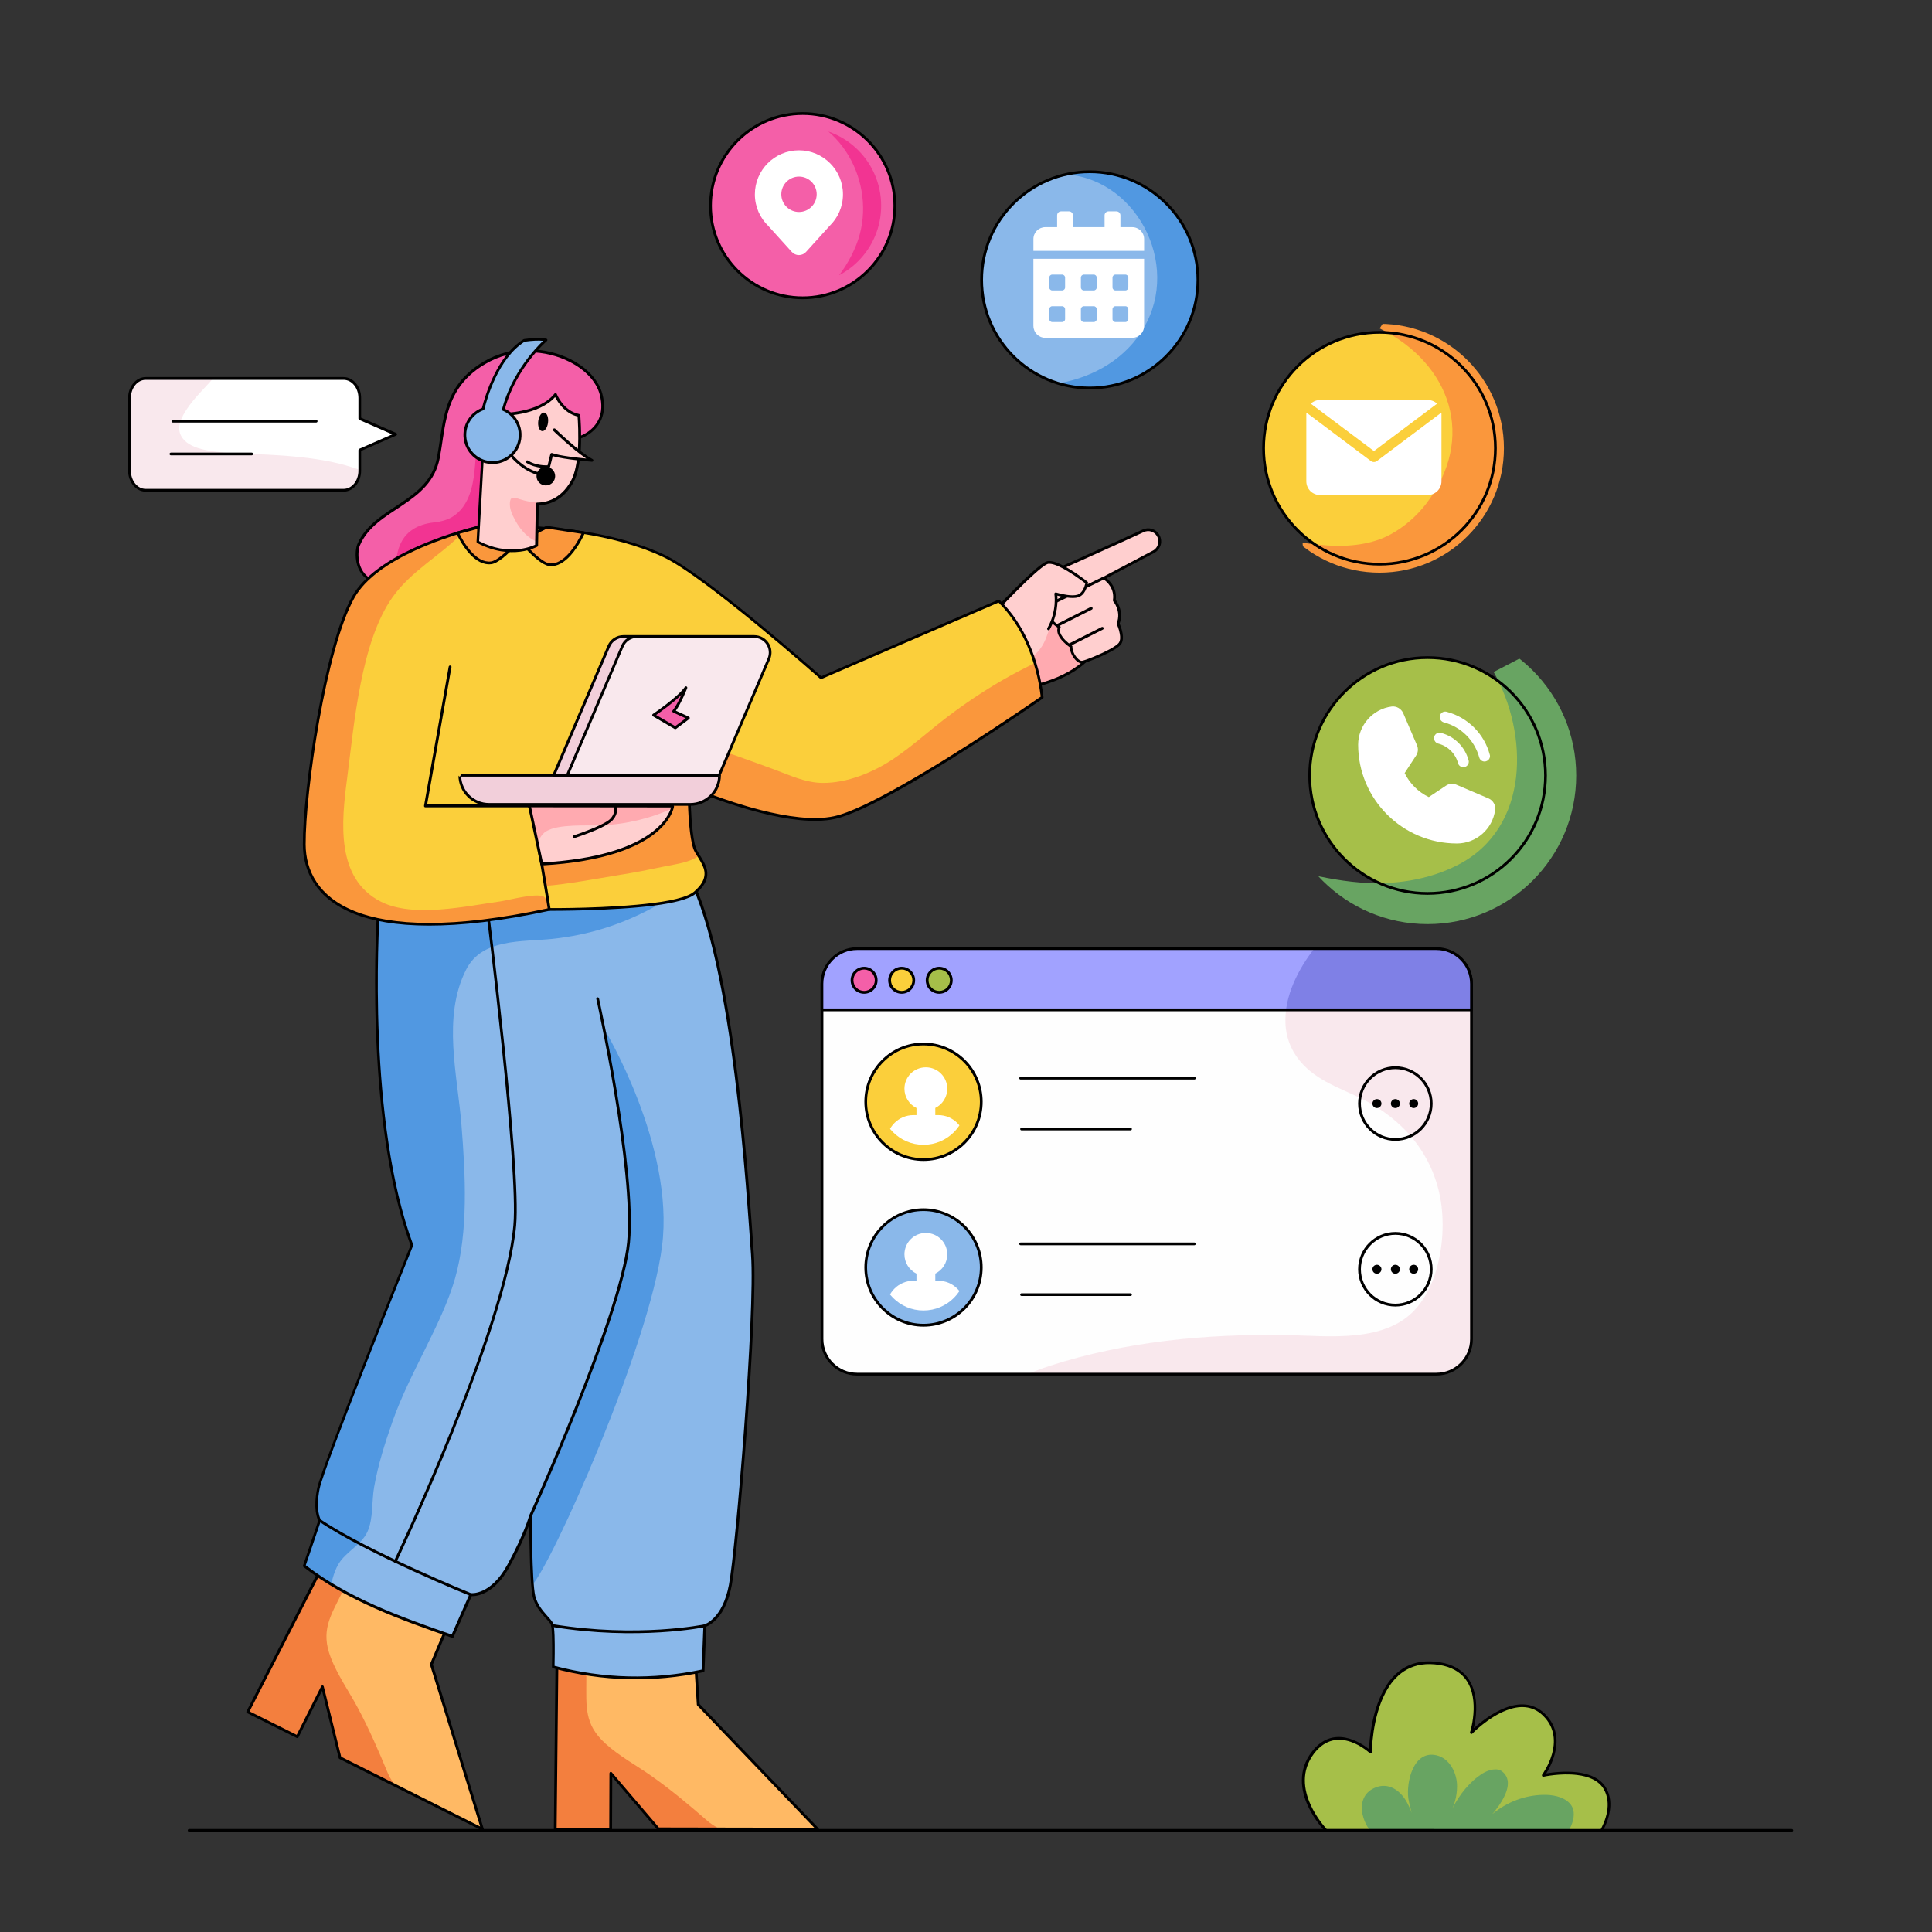 <svg xmlns="http://www.w3.org/2000/svg" xmlns:xlink="http://www.w3.org/1999/xlink" viewBox="0 0 2500 2500"><rect x="0" y="0" width="2500" height="2500" fill="#333333" stroke="none"/><g transform="matrix(.783 0 0 .743 1078.59 849.919)"><path fill="#fefefe" fill-rule="evenodd" d="M1054.3,570.1c0-33.7-25.9-61.1-57.9-61.1c-186.6,0-771,0-957.6,0c-32,0-57.9,27.3-57.9,61.1   c0,139.2,0,478.9,0,618.1c0,33.7,25.9,61.1,57.9,61.1c186.6,0,771,0,957.6,0c32,0,57.9-27.3,57.9-61.1V570.1z" clip-rule="evenodd"></path><defs><path id="a" d="M1054.3,570.1c0-33.7-25.9-61.1-57.9-61.1c-186.6,0-771,0-957.6,0c-32,0-57.9,27.3-57.9,61.1     c0,139.2,0,478.9,0,618.1c0,33.7,25.9,61.1,57.9,61.1c186.6,0,771,0,957.6,0c32,0,57.9-27.3,57.9-61.1V570.1z"></path></defs><clipPath id="b"><use xlink:href="#a"></use></clipPath><g clip-path="url(#b)"><path fill="#f9e8ed" fill-rule="evenodd" d="M2286.6,8941.3c-51.1,43.2-106.8,132.6-49.2,192.8c24.9,26,59.3,34.6,89.9,51.7      c54.4,30.3,91.6,79.5,98.9,142.4c2.4,21,1.6,42.3-2,63.1c-4.6,26.1-13.4,51-30.1,71.9c-41.9,52.4-124,40.3-182.9,39.5      c-107.5-1.5-216.2,8.8-319,41.8c-44.9,14.4-158.1,63.8-131,131.5c30.6,76.5,139.3,87.1,209.2,89.4      c184.2,6.1,392.5-8.8,534.5-140.4c136.9-126.8,173.9-396.6,88.2-560c-63.1-120.1-169-199.9-309.2-186.7      c-42.5,4-83.8,17.2-118.7,42.2L2286.6,8941.3z" clip-rule="evenodd" transform="matrix(1.211 0 0 1.277 -1933.16 -10953.8)"></path></g></g><g transform="scale(-1.153 1.153) rotate(-31.748 94.594 6410.58)"><path fill="#ffb964" fill-rule="evenodd" d="M1761.4,2057.8l-47,66.1l-187.4,48.4l152.2,93.8l78.1-25l-32.8,53.4l52.9,32.7l114.1-188.7l4.1-28l-83.3-54.9   L1761.4,2057.8z" clip-rule="evenodd"></path><defs><polygon id="c" points="1761.4 2057.8 1714.4 2123.9 1527 2172.3 1679.2 2266.1 1757.2 2241.1 1724.4 2294.5 1777.3 2327.2 1891.4 2138.5 1895.4 2110.5 1812.2 2055.7"></polygon></defs><clipPath id="d"><use xlink:href="#c"></use></clipPath><g clip-path="url(#d)"><path fill="#f37f3e" fill-rule="evenodd" d="M1870.4,2110.3c-11.6,18.5-23,37.3-34.5,55.8c-16.1,26-24.2,43.9-55.9,49.8c-20.9,3.9-42.5,2.5-63.6,3.8     c-26.8,1.6-53.4,5.5-79.8,9.8c-16.3,2.6-40.6-4.6-48.4,12.5c-12.5,27.7,4.4,62.9,19.3,85.6c31.4,48,81.9,83,139.7,86.3     c78.4,4.6,154-53.1,181.2-125.1c21.2-56,27.8-129.5,15.6-189.3L1870.4,2110.3z" clip-rule="evenodd"></path></g></g><path fill-rule="evenodd" d="M1760.1,2056.9c0.3-0.4,0.7-0.6,1.2-0.6l50.8-2.1c0.3,0,0.6,0.1,0.9,0.3l83.3,54.9c0.5,0.3,0.8,0.9,0.7,1.5   l-4.1,27.9c0,0.2-0.1,0.4-0.2,0.6L1778.6,2328c-0.2,0.4-0.6,0.6-1,0.7c-0.4,0.1-0.8,0-1.2-0.2l-52.9-32.7   c-0.7-0.5-0.9-1.4-0.5-2.1l30.6-49.9l-74.1,23.8c-0.4,0.1-0.9,0.1-1.3-0.2l-152.2-93.8c-0.5-0.3-0.8-0.9-0.7-1.5   c0.1-0.6,0.5-1.1,1.1-1.3l186.9-48.3L1760.1,2056.9z M1762.2,2059.3l-46.6,65.5c-0.2,0.3-0.5,0.5-0.9,0.6l-183.9,47.5l148.5,91.5   l77.4-24.8c0.6-0.2,1.3,0,1.7,0.5c0.4,0.5,0.4,1.2,0.1,1.8l-32,52.1l50.2,31.1l113.1-187.1l3.9-26.7l-82-54.1L1762.2,2059.3z" clip-rule="evenodd" transform="scale(-1.153 1.153) rotate(-31.748 94.594 6410.58)"></path><g transform="matrix(-.606 -.981 -.981 .606 3845.9 2507.81)"><path fill="#ffb964" fill-rule="evenodd" d="M1806.8,2198.3l-47,66.1l-187.4,48.4l152.2,93.8l78.1-25l-32.8,53.4l52.9,32.7l114.1-188.7l4.1-28l-83.3-54.9   L1806.8,2198.3z" clip-rule="evenodd"></path><defs><polygon id="e" points="1806.8 2198.3 1759.8 2264.4 1572.4 2312.9 1724.6 2406.6 1802.6 2381.6 1769.8 2435 1822.7 2467.8 1936.8 2279 1940.8 2251.1 1857.6 2196.2"></polygon></defs><clipPath id="f"><use xlink:href="#e"></use></clipPath><g clip-path="url(#f)"><path fill="#f37f3e" fill-rule="evenodd" d="M1915.8,2250.8c-11.6,18.5-23,37.3-34.5,55.8c-16.1,26-24.2,43.9-55.9,49.8c-20.9,3.9-42.5,2.5-63.6,3.8     c-26.8,1.6-53.4,5.5-79.8,9.8c-16.3,2.6-40.6-4.6-48.4,12.5c-12.5,27.7,4.4,62.9,19.3,85.6c31.4,48,81.9,83,139.7,86.3     c78.4,4.6,154-53.1,181.2-125.1c21.2-56,27.8-129.5,15.6-189.3L1915.8,2250.8z" clip-rule="evenodd"></path></g></g><path fill-rule="evenodd" d="M1805.6,2197.4c0.3-0.4,0.7-0.6,1.2-0.6l50.8-2.1c0.3,0,0.6,0.1,0.9,0.3l83.3,54.9c0.5,0.3,0.8,0.9,0.7,1.5   l-4.1,27.9c0,0.2-0.1,0.4-0.2,0.6L1824,2468.5c-0.2,0.4-0.6,0.6-1,0.7c-0.4,0.1-0.8,0-1.2-0.2l-52.9-32.7   c-0.7-0.5-0.9-1.4-0.5-2.1l30.6-49.9c-15.9,5.1-74.1,23.8-74.1,23.8c-0.4,0.1-0.9,0.1-1.3-0.2l-152.2-93.8   c-0.5-0.3-0.8-0.9-0.7-1.5s0.5-1.1,1.1-1.3c0,0,175.8-45.4,186.9-48.3L1805.6,2197.4z M1807.6,2199.8l-46.6,65.5   c-0.2,0.3-0.5,0.5-0.9,0.6c0,0-158.2,40.9-183.9,47.5l148.5,91.5l77.4-24.8c0.6-0.2,1.3,0,1.7,0.5c0.4,0.5,0.4,1.2,0.1,1.8   l-32,52.1l50.2,31.1l113.1-187.1l3.9-26.7l-82-54.1L1807.6,2199.8z" clip-rule="evenodd" transform="matrix(-.606 -.981 -.981 .606 3845.9 2507.81)"></path><g transform="translate(-17054.6 -12050.6)"><path fill="#8ab8ea" fill-rule="evenodd" d="M17544.4,13227.4c0,0-18.8,268.3,43.3,434.7c0,0-115.2,285.7-121,314.9c-5.9,29.2,1.7,41,1.7,41l-19.9,58.8   c55.6,43.2,124.4,68,191.7,91.3l23.9-54c0,0,26.2,3.5,48.6-37.4c22.3-40.9,28.6-64.4,28.6-64.4s0.1,85.4,4.5,104   c4.4,18.5,20.5,29,23.3,36c2.7,7,1.5,55.4,1.5,55.4c64.5,17.2,129.2,18.6,193.8,5l2.4-58.4c0,0,24.4-6.9,32.9-52.6   c8.5-45.6,34.2-351.3,28.6-427.8c-5.6-76.4-23.3-376.6-82.1-489.9L17544.4,13227.4z" clip-rule="evenodd"></path><defs><path id="g" d="M17544.4,13227.4c0,0-18.8,268.3,43.3,434.7c0,0-115.2,285.7-121,314.9c-5.9,29.2,1.7,41,1.7,41     l-19.9,58.8c55.6,43.2,124.4,68,191.7,91.3l23.9-54c0,0,26.2,3.5,48.6-37.4c22.3-40.9,28.6-64.4,28.6-64.4s0.1,85.4,4.5,104     c4.4,18.5,20.5,29,23.3,36c2.7,7,1.5,55.4,1.5,55.4c64.5,17.2,129.2,18.6,193.8,5l2.4-58.4c0,0,24.4-6.9,32.9-52.6     c8.5-45.6,34.2-351.3,28.6-427.8c-5.6-76.4-23.3-376.6-82.1-489.9L17544.4,13227.4z"></path></defs><clipPath id="h"><use xlink:href="#g"></use></clipPath><g clip-path="url(#h)"><path fill="#5198e1" fill-rule="evenodd" d="M17902.2,13223.6c-42.3,23.2-85,36.8-132.8,41.9c-39,4.1-91-1-111.6,39.7c-31.3,61.6-11,137-6,202     c5,62.8,9.1,136.8-8.5,198.1c-17,59-58.8,122.1-80.6,184.2c-9.8,27.9-18.9,56.3-24,85.5c-3.2,18-0.9,41-8.7,57.8     c-8.1,17.4-27.6,25.3-37.4,41.7c-13.7,23-8.4,53.6-32.2,71.1c-16.4,12-45.1,12.7-63.6,5.4c-118.9-46.6-150.6-206.4-153.4-319.2     c-6.2-240.4,57-674.7,357.8-717.3L17902.2,13223.6z" clip-rule="evenodd"></path><path fill="#5198e1" fill-rule="evenodd" d="M17740.8,14015.9c0,0,86.7-205.1,110.5-277.2c0,0,25.1-81.7,16.8-158.2c-8.5-76.5-31.1-197.5-31.1-197.5     s90.8,150.6,74.3,280.1c-16.5,129.6-143.6,413.8-168.9,439.5l-10.5-31.6L17740.8,14015.9z" clip-rule="evenodd"></path></g></g><path fill-rule="evenodd" d="M17544.2,13225.6c-0.9,0.1-1.5,0.8-1.6,1.6c0,0-18.7,268.1,43.2,434.8c-6,15-115.1,286.2-120.9,314.7   c-5.2,25.8-0.1,38.5,1.5,41.5l-19.7,58.1c-0.3,0.7,0,1.5,0.6,2c55.7,43.3,124.7,68.1,192.2,91.6c0.9,0.3,1.9-0.2,2.2-1l23.3-52.9   c5.8,0.2,29.1-1.6,49.1-38.3c13.8-25,21.4-43.6,25.3-54.3c0.2,23.7,1,78.9,4.5,93.4c2.7,11.4,9.7,19.8,15.6,26.3   c3.6,4,6.8,7.2,7.8,9.9c0.9,2,1.2,7.6,1.5,14.4c0.6,16.5,0,40.2,0,40.2c0,0.9,0.5,1.5,1.3,1.8c64.9,17.3,129.8,18.7,194.7,5   c0.8-0.2,1.4-0.9,1.4-1.7l2.3-57.2c5.2-2.1,25.4-12.7,33-53.5c8.5-45.6,34.2-351.7,28.6-428.3c-5.6-76.5-23.3-377.1-82.2-490.6   c-0.3-0.7-1-1-1.8-0.9L17544.2,13225.6z M17546.1,13229c25.6-2.8,375.8-40.6,399-43.1c58.2,114,75.7,412,81.3,488.2   c5.6,76.3-20,381.7-28.6,427.3c-8.3,44.2-31.7,51.1-31.7,51.1c-0.7,0.2-1.2,0.9-1.3,1.6l-2.3,57c-63.4,13.2-126.9,11.8-190.3-4.9   c0.1-5.4,0.5-24.8,0-39.1c-0.3-7.4-0.9-13.4-1.7-15.6c-1.2-2.9-4.5-6.5-8.5-10.9c-5.5-6.2-12.1-14.1-14.8-24.9   c-4.4-18.5-4.4-103.5-4.4-103.5c0-0.9-0.7-1.6-1.6-1.7c-0.9-0.2-1.7,0.4-1.9,1.3c0,0-6.2,23.3-28.4,63.9   c-21.7,39.6-46.8,36.4-46.8,36.4c-0.8-0.1-1.5,0.3-1.9,1l-23.2,52.6c-66.3-23-133.9-47.4-188.7-89.7l19.6-57.6   c0.2-0.5,0.1-1.1-0.2-1.5c0,0-7.2-11.4-1.5-39.8c5.8-29.2,121-314.7,121-314.7c0.2-0.3,0.2-0.9,0-1.3   C17530.1,13502.6,17544.6,13250.6,17546.1,13229L17546.1,13229z" clip-rule="evenodd" transform="translate(-17054.6 -12050.6)"></path><path fill-rule="evenodd" d="M17683.5,13227.6c0,0,42.1,334,35.4,408.4c-12.2,135.8-154.4,434.2-154.4,434.2c-0.4,0.9,0,2,0.9,2.4   c0.9,0.4,2,0,2.4-0.9c0,0,142.4-299.3,154.7-435.4c6.8-74.6-35.5-409.2-35.5-409.2c-0.1-0.9-1-1.6-2-1.5   C17684.1,13225.8,17683.3,13226.6,17683.5,13227.6z" clip-rule="evenodd" transform="translate(-17054.6 -12050.6)"></path><g transform="translate(-10851.7 -11806.5) scale(1.365)"><path fill="#ffcfcf" fill-rule="evenodd" d="M8920.4,9301.7c0,0,43.3-5.7,64.2-31.9l7-61.2l-35.9-15.1l-56.9,56.6L8920.4,9301.7z" clip-rule="evenodd"></path><defs><path id="i" d="M8920.4,9301.7c0,0,43.3-5.7,64.2-31.9l7-61.2l-35.9-15.1l-56.9,56.6L8920.4,9301.7z"></path></defs><clipPath id="j"><use xlink:href="#i"></use></clipPath><g clip-path="url(#j)"><path fill="#ffaab0" fill-rule="evenodd" d="M8920.5,9278.7c6.6-5,13-9.8,17.4-16.9c4.9-7.8,6.1-16.9,10.7-24.6c2.6-4.4,6.5-8.2,10.7-11.1     c3.1-2.2,6.6-4,10.1-5.4c3.8-1.5,7.8-2.6,11.9-2.9c3.2-0.2,6.4,0.1,9.5,0.8c23.1,5.4,27.9,34.2,24.7,54.1     c-0.6,4-1.7,7.8-3.1,11.6c-5.4,14.9-15.6,30.1-29.3,38.6c-17.2,10.7-39,13.2-58.7,9.7L8920.5,9278.7z" clip-rule="evenodd"></path></g></g><path fill-rule="evenodd" d="M8919.2,9302.3c0.2,0.5,0.8,0.9,1.4,0.8c0,0,43.9-5.8,65.1-32.4c0.2-0.2,0.2-0.4,0.3-0.7l7-61.2   c0.1-0.6-0.3-1.1-0.8-1.4l-35.9-15.1c-0.5-0.2-1.1-0.1-1.4,0.3l-56.9,56.6c-0.4,0.4-0.5,0.9-0.3,1.4L8919.2,9302.3z    M8921.2,9300.3l-20.8-49.9l55.7-55.4l34.2,14.4l-6.8,59.9C8964.5,9292.7,8927.7,9299.3,8921.2,9300.3L8921.2,9300.3z" clip-rule="evenodd" transform="translate(-10851.7 -11806.5) scale(1.365)"></path><path fill="#ffcfcf" fill-rule="evenodd" d="M18409.5,12840.1c-2.9-4.9-5.6-10.6-4.4-13.6c2.5-6,5.8-33.4,5.8-33.4s98.2-43.9,122.9-55.6   c6.8-3.2,15.1-0.9,19.1,5.6l0,0c2.2,3.6,2.8,8,1.8,12c-1.1,4.1-3.8,7.5-7.6,9.5l-64.1,33.9l0,0l-75.7,37L18409.5,12840.1z" clip-rule="evenodd" transform="translate(-17054.6 -12050.6)"></path><path fill-rule="evenodd" d="M18483.1,12800.2l0.9-0.2l64.1-33.9c4.1-2.2,7.2-6.1,8.5-10.6c1.2-4.5,0.5-9.4-2.1-13.4l0,0   c-4.4-7.3-13.7-9.9-21.4-6.3c-24.6,11.6-122.9,55.6-122.9,55.6c-0.5,0.3-0.9,0.8-1,1.4c0,0-3.2,27.1-5.6,33   c-0.6,1.5-0.6,3.6,0.1,5.8c0.8,2.9,2.5,6.2,4.4,9.3c0.4,0.9,1.5,1.1,2.3,0.7c0.9-0.4,1.2-1.5,0.9-2.3l-1.4-3l74.1-36.2   L18483.1,12800.2L18483.1,12800.2z M18482.3,12796.9l-74.3,36.3c-0.4-0.9-0.7-1.7-0.9-2.6c-0.4-1.4-0.6-2.6-0.3-3.5   c2.2-5.4,5.2-27.9,5.8-32.9c10-4.4,98.8-44.2,122.1-55.1c6.1-2.9,13.2-0.8,16.8,5l0,0c2,3.2,2.6,7,1.5,10.6   c-0.9,3.6-3.3,6.7-6.7,8.4L18482.3,12796.9z" clip-rule="evenodd" transform="translate(-17054.6 -12050.6)"></path><path fill="#ffcfcf" fill-rule="evenodd" d="M18483.1,12798.4c2.8,1.9,16.2,11.6,13.3,29.2c0,0,11.5,12.9,5,30.1c0,0,7.9,16.9,2.7,25.2   c-5.3,8.3-43.1,23.6-49.2,24.4c-6,0.9-14.8-11.5-14.4-20.1c0,0-20.5-13.2-15.2-25.1c0,0-17-10-15.9-22.1l-2.1-4.6L18483.1,12798.4   z" clip-rule="evenodd" transform="translate(-17054.6 -12050.6)"></path><path fill-rule="evenodd" d="M18484,12797c-0.5-0.3-1.2-0.4-1.7-0.1l-75.7,36.9c-0.9,0.4-1.2,1.5-0.9,2.3l1.9,4.2   c-0.3,5.1,2.2,10,5.6,13.8c3.5,4.2,7.9,7.3,10,8.7c-1.5,4.9,0.5,9.9,3.8,14.3c4,5.3,9.7,9.6,11.8,11c0.2,5.4,3.2,11.9,7.1,16.2   c3,3.3,6.5,5.2,9.4,4.8c4.2-0.6,24.4-8.4,37.9-15.9c6.1-3.3,10.8-6.8,12.4-9.4c2.3-3.7,2.5-8.8,1.6-13.7   c-0.9-5.6-3.1-10.8-3.8-12.6c5.5-15.5-2.7-27.6-5-30.5C18500.8,12809,18487,12798.9,18484,12797z M18482.9,12800.5   c3.8,2.7,14.2,11.6,11.8,26.8c-0.1,0.5,0.1,1,0.4,1.5c0,0,10.7,12.1,4.6,28.2c-0.2,0.5-0.2,1,0.1,1.5c0,0,2.7,5.8,3.8,12.3   c0.7,3.9,0.8,8.2-1.1,11.2c-1.5,2.3-5.8,5.2-11.1,8.2c-13.2,7.3-32.6,14.9-36.8,15.5c-0.9,0.1-1.7-0.2-2.6-0.7   c-1.2-0.7-2.4-1.7-3.5-3c-3.5-3.8-6.4-9.8-6.2-14.6c0.1-0.7-0.3-1.3-0.8-1.6c0,0-7.2-4.5-11.7-10.7c-2.8-3.7-4.8-8-2.9-12.2   c0.4-0.8,0.1-1.8-0.7-2.2c0,0-5.9-3.4-10.3-8.7c-2.8-3.2-5.1-7.3-4.8-11.6c0.1-0.3,0-0.6-0.1-0.9l-1.4-3L18482.9,12800.5   L18482.9,12800.5z" clip-rule="evenodd" transform="translate(-17054.6 -12050.6)"></path><path fill-rule="evenodd" d="M8968.6,9259.6l31.1-15.7c0.6-0.3,0.9-1.1,0.6-1.8c-0.3-0.6-1.1-0.9-1.8-0.6l-31.1,15.7   c-0.6,0.3-0.9,1.1-0.6,1.8C8967.2,9259.7,8968,9259.9,8968.6,9259.6z" clip-rule="evenodd" transform="translate(-10857.4 -11803.3) scale(1.365)"></path><path fill-rule="evenodd" d="M8970.4,9262.8l31.1-15.7c0.7-0.3,0.9-1.1,0.6-1.8c-0.3-0.6-1.1-0.9-1.8-0.6l-31.1,15.7   c-0.6,0.3-0.9,1.1-0.6,1.8C8969,9262.9,8969.8,9263.1,8970.4,9262.8z" clip-rule="evenodd" transform="translate(-10874.2 -11833.5) scale(1.365)"></path><path fill="#ffcfcf" fill-rule="evenodd" d="M8919,9291.7l-20.1-68.8c0,0,34.1-36.3,43.4-40.1c9.4-3.7,37.8,18.9,37.8,18.9s-1.5,10.3-8.4,12.6   c-6.8,2.2-21-2.1-21-2.1s2.8,16-6.8,33.2L8919,9291.7z" clip-rule="evenodd" transform="translate(-10851.7 -11806.5) scale(1.365)"></path><path fill-rule="evenodd" d="M8920.3,9291.4l-19.9-68c2.9-3.1,17.5-18.4,29.3-29.1c5.5-5,10.4-9,13.1-10.1c0.9-0.4,2.1-0.4,3.5-0.2   c2.3,0.3,5,1.3,7.8,2.6c10,4.7,21.8,13.6,24.7,15.8c-0.3,1.2-0.9,3.7-2.2,6c-1.1,2-2.8,4-5.2,4.8c-2.6,0.8-6.3,0.7-9.8,0.2   c-5.5-0.8-10.5-2.3-10.5-2.3c-0.4-0.1-0.9,0-1.2,0.3c-0.3,0.3-0.5,0.8-0.4,1.2c0,0,2.7,15.6-6.7,32.3c-0.4,0.6-0.1,1.4,0.5,1.8   c0.6,0.4,1.4,0.1,1.8-0.5c7.8-14,7.6-27.2,7.2-32.1c2,0.5,5.4,1.4,9,1.8c3.9,0.5,8,0.7,10.9-0.3c3.1-1,5.2-3.4,6.6-6   c2-3.7,2.6-7.6,2.6-7.6c0.1-0.5-0.1-0.9-0.5-1.2c0,0-14.1-11.2-25.8-16.6c-3.1-1.4-6.1-2.5-8.6-2.8c-1.9-0.3-3.5-0.2-4.8,0.4   c-2.9,1.1-8.1,5.3-13.9,10.5c-13.3,12-30,29.8-30,29.8c-0.3,0.3-0.4,0.8-0.3,1.3l20.1,68.8c0.2,0.7,0.9,1.1,1.6,0.9   C8920.1,9292.8,8920.5,9292.1,8920.3,9291.4z" clip-rule="evenodd" transform="translate(-10851.7 -11806.5) scale(1.365)"></path><path fill-rule="evenodd" d="M1056.6,570.1c0-35.1-26.9-63.5-60.2-63.5c-186.6,0-771,0-957.6,0c-33.2,0-60.2,28.4-60.2,63.5   c0,139.2,0,478.9,0,618.1c0,35.1,26.9,63.5,60.2,63.5c186.6,0,771,0,957.6,0c33.2,0,60.2-28.4,60.2-63.5V570.1z M1052,570.1v618.1   c0,32.4-24.9,58.7-55.6,58.7c-186.6,0-771,0-957.6,0c-30.7,0-55.6-26.3-55.6-58.7c0-139.2,0-478.9,0-618.1   c0-32.4,24.9-58.7,55.6-58.7c186.6,0,771,0,957.6,0C1027.1,511.4,1052,537.7,1052,570.1z" clip-rule="evenodd" transform="matrix(.783 0 0 .743 1078.59 849.919)"></path><g transform="matrix(.783 0 0 .107 1078.59 1423.88)"><path fill="#a1a2ff" fill-rule="evenodd" d="M1054.3-1410.4c0-112.7-6.1-220.8-17-300.4c-10.9-79.7-25.6-124.4-40.9-124.4c-186.6,0-771,0-957.6,0   c-15.4,0-30.1,44.8-41,124.4c-10.9,79.7-17,187.8-17,300.4c0,165.1,0,315.4,0,315.4h1073.4   C1054.3-1095,1054.3-1245.2,1054.3-1410.4z" clip-rule="evenodd"></path><defs><path id="k" d="M1054.3-1410.4c0-112.7-6.1-220.8-17-300.4c-10.9-79.7-25.6-124.4-40.9-124.4c-186.6,0-771,0-957.6,0     c-15.4,0-30.1,44.8-41,124.4c-10.9,79.7-17,187.8-17,300.4c0,165.1,0,315.4,0,315.4h1073.4     C1054.3-1095,1054.3-1245.2,1054.3-1410.4z"></path></defs><clipPath id="l"><use xlink:href="#k"></use></clipPath><g clip-path="url(#l)"><path fill="#7f80e6" fill-rule="evenodd" d="M2286.6,8941.3c-51.1,43.2-106.8,132.6-49.2,192.8c24.9,26,59.3,34.6,89.9,51.7      c54.4,30.3,91.6,79.5,98.9,142.4c2.4,21,1.6,42.3-2,63.1c-4.6,26.1-13.4,51-30.1,71.9c-41.9,52.4-124,40.3-182.9,39.5      c-107.5-1.5-216.2,8.8-319,41.8c-44.9,14.4-158.1,63.8-131,131.5c30.6,76.5,139.3,87.1,209.2,89.4      c184.2,6.1,392.5-8.8,534.5-140.4c136.9-126.8,173.9-396.6,88.2-560c-63.1-120.1-169-199.9-309.2-186.7      c-42.5,4-83.8,17.2-118.7,42.2L2286.6,8941.3z" clip-rule="evenodd" transform="matrix(1.211 0 0 8.883 -1933.16 -81579.2)"></path></g></g><path fill-rule="evenodd" d="M1056.6-1410.4c0-117.1-6.3-229.4-17.6-312.2c-11.3-82.8-26.6-129.3-42.6-129.3c-186.6,0-771,0-957.6,0   c-16,0-31.3,46.5-42.6,129.3c-11.3,82.8-17.6,195.1-17.6,312.2c0,165.1,0,315.4,0,315.4c0,9.2,1,16.7,2.3,16.7h1073.4   c1.3,0,2.3-7.5,2.3-16.7C1056.6-1095,1056.6-1245.2,1056.6-1410.4z M1052-1410.4v298.7c0,0-1014.4,0-1068.9,0v-298.7   c0-108.3,5.9-212.1,16.3-288.6c10.4-76.5,24.6-119.6,39.3-119.6c186.6,0,771,0,957.6,0c14.8,0,28.9,43,39.3,119.6   C1046.2-1622.4,1052-1518.6,1052-1410.4z" clip-rule="evenodd" transform="matrix(.783 0 0 .107 1078.59 1423.88)"></path><circle cx="92.2" cy="583.2" r="19.4" fill="#f45fa8" fill-rule="evenodd" clip-rule="evenodd" transform="translate(1043.96 798.937) scale(.805)"></circle><path fill-rule="evenodd" d="M92.2,561.6c-11.9,0-21.7,9.7-21.7,21.7c0,11.9,9.7,21.6,21.7,21.6c11.9,0,21.6-9.7,21.6-21.6   C113.9,571.3,104.2,561.6,92.2,561.6z M92.2,566c9.5,0,17.2,7.7,17.2,17.2c0,9.5-7.7,17.2-17.2,17.2c-9.5,0-17.2-7.7-17.2-17.2   C75,573.7,82.7,566,92.2,566z" clip-rule="evenodd" transform="translate(1043.96 798.937) scale(.805)"></path><circle cx="82" cy="583.2" r="19.4" fill="#fbcf3b" fill-rule="evenodd" clip-rule="evenodd" transform="translate(1100.77 798.937) scale(.805)"></circle><path fill-rule="evenodd" d="M82,561.6c-11.9,0-21.7,9.7-21.7,21.7c0,11.9,9.7,21.6,21.7,21.6c11.9,0,21.6-9.7,21.6-21.6   C103.6,571.3,93.9,561.6,82,561.6z M82,566c9.5,0,17.2,7.7,17.2,17.2c0,9.5-7.7,17.2-17.2,17.2c-9.5,0-17.2-7.7-17.2-17.2   C64.8,573.7,72.5,566,82,566z" clip-rule="evenodd" transform="translate(1100.77 798.937) scale(.805)"></path><circle cx="71.8" cy="583.2" r="19.4" fill="#a6bf49" fill-rule="evenodd" clip-rule="evenodd" transform="translate(1157.58 798.937) scale(.805)"></circle><path fill-rule="evenodd" d="M71.8,561.6c-11.9,0-21.7,9.7-21.7,21.7c0,11.9,9.7,21.6,21.7,21.6c11.9,0,21.6-9.7,21.6-21.6   C93.4,571.3,83.7,561.6,71.8,561.6z M71.8,566c9.5,0,17.2,7.7,17.2,17.2c0,9.5-7.7,17.2-17.2,17.2c-9.5,0-17.2-7.7-17.2-17.2   C54.5,573.7,62.3,566,71.8,566z" clip-rule="evenodd" transform="translate(1157.58 798.937) scale(.805)"></path><path fill-rule="evenodd" d="M13581,6999.4h2164.7c1,0,1.9-0.7,1.9-1.6s-0.9-1.6-1.9-1.6H13581c-1,0-1.8,0.7-1.8,1.6   S13580,6999.4,13581,6999.4z" clip-rule="evenodd" transform="matrix(.958 0 0 1.085 -12765.9 -5224.12)"></path><g transform="matrix(.981 0 0 1.085 -13118.6 -5243.42)"><path fill="#a6bf49" fill-rule="evenodd" d="M15121.7,7015.5c0,0-53.3-49.6-17.1-92.6c32-38,75.8-0.8,75.8-0.8s0-113.2,84.7-106.2   c75.7,6.2,48.3,83.1,48.3,83.1s58.3-54.7,95.9-21.3c33.8,30-1,72.3-1,72.3s63.5-12.7,81.6,16.1c14,22.3-4.7,49.5-4.7,49.5H15121.7   z" clip-rule="evenodd"></path><defs><path id="m" d="M15121.7,7015.5c0,0-53.3-49.6-17.1-92.6c32-38,75.8-0.8,75.8-0.8s0-113.2,84.7-106.2     c75.7,6.2,48.3,83.1,48.3,83.1s58.3-54.7,95.9-21.3c33.8,30-1,72.3-1,72.3s63.5-12.7,81.6,16.1c14,22.3-4.7,49.5-4.7,49.5     H15121.7z"></path></defs><clipPath id="n"><use xlink:href="#m"></use></clipPath><g clip-path="url(#n)"><path fill="#68a462" fill-rule="evenodd" d="M15148.2,7029.5c-19.1-15.6-28.9-53,0.3-63.9c14.6-5.5,28,2,36.6,14.2c2.7,3.9,4.9,8.1,6.8,12.4      c0.6,1.3,1.1,2.7,1.7,4c0.3,0.7,0.9,2.9,0.8,2.1c-1.5-6.1-3.2-11.9-4.2-18.2c-2.9-21,6.4-62.6,36.2-55.9      c17.6,4,27,23.7,26.8,40.4c-0.1,6.6-0.9,12.9-2.7,19.2c-0.5,2.1-1.3,4.1-2.1,6.1c-0.3,0.9-1.5,3.4-1,2.6      c8.9-17.4,22.4-34.6,39.2-45c6.7-4,18-7.8,25-2.3c12.7,10.2,6.4,26.6-0.6,38.4c-2.3,3.9-5,7.6-7.8,11.3c-0.7,1-1.5,2-2.2,2.9      c-0.6,0.7-2.5,2.6-1.7,2.1c18.5-15.1,40.9-23.9,65-24.5c11.5-0.3,25.6,1.9,34.1,10.5c13.9,14.2-0.5,38.2-10.4,49.7      c-2.6,2.9-5.4,6.3-8.4,8.8c-3.4,2.8-6.8,5.7-10.3,8.2c-4.7,3.1-9.5,6.2-14.4,9c-16.1,9.2-33.9,18-52.2,21      c-18.9,3.1-38,3.6-57,3.5c-28.5-0.1-57.3-4-79.2-23.6L15148.2,7029.5z" clip-rule="evenodd" transform="matrix(1.02 0 0 .922 -263.632 541.902)"></path></g></g><path fill-rule="evenodd" d="M15120.4,7016.7c0.3,0.3,0.9,0.5,1.3,0.5h363.5c0.7,0,1.2-0.3,1.5-0.8c0,0,6.9-10,9.3-23   c1.7-8.8,1.3-18.9-4.5-28.1c-7.5-12-22.5-17.2-37.9-18.9c-16.6-1.9-33.6,0.1-41.4,1.3c3-4.3,8-12.3,11-22.1   c4.6-14.8,4.8-33.5-12.7-49c-15.6-13.9-34.7-13.2-51.9-7.3c-18.1,6.2-34.2,18.2-41.9,24.5c1.4-5.1,3-13.1,3.2-22.2   c0.3-14-2.7-30.4-15.1-42.2c-8.4-7.8-20.9-13.6-39.7-15.1c-34.8-2.9-55.7,14-68.1,35.3c-15.3,26-18,58.6-18.5,69.1   c-10.6-7.6-47.5-30.1-75.6,3.3c-18.6,22.1-14.3,45.8-5.2,64.1C15106.9,7004.1,15120.4,7016.7,15120.4,7016.7z M15122.6,7013.9   c-2.6-2.5-13.7-13.8-21.3-29.2c-8.6-17.3-12.8-39.8,4.7-60.7c30.9-36.6,73.3-0.6,73.3-0.6c0.5,0.4,1.3,0.6,2,0.3   c0.6-0.3,1-0.8,1-1.5c0,0,0-40.3,18.1-71.1c11.9-20.2,31.6-36.2,64.7-33.5c17.5,1.4,29.4,6.8,37.3,14.1   c11.8,11.1,14.4,26.6,14.1,39.8c-0.4,14.9-4.7,27-4.7,27c-0.3,0.7,0.1,1.5,0.9,1.9c0.7,0.4,1.6,0.3,2.2-0.3   c0,0,20.7-19.4,45.2-27.8c15.9-5.5,33.6-6.3,48,6.6c16.3,14.5,16,32,11.7,45.8c-4.4,14-12.9,24.3-12.9,24.3   c-0.4,0.5-0.4,1.3,0,1.9c0.4,0.6,1.1,0.9,1.9,0.7c0,0,22.6-4.5,44.5-2c14.2,1.6,28.2,6.2,35.1,17.3c5.3,8.6,5.6,17.9,4.2,26   c-2,10.2-6.8,18.6-8.4,21.1C15463.5,7013.9,15140.5,7013.9,15122.6,7013.9L15122.6,7013.9z" clip-rule="evenodd" transform="matrix(.981 0 0 1.085 -13118.6 -5243.42)"></path><g transform="translate(-7704.03 -5419.4) scale(1.261)"><circle cx="7574.4" cy="5093.5" r="121" fill="#a6bf49" fill-rule="evenodd" clip-rule="evenodd"></circle><defs><circle id="o" cx="7574.4" cy="5093.5" r="152.5"></circle></defs><clipPath id="p"><use xlink:href="#o"></use></clipPath><g clip-path="url(#p)"><path fill="#68a462" fill-rule="evenodd" d="M7642.2,4987.3c35.9,63.3,37.5,159.6-36.6,197.9c-30.7,15.8-66.2,20.8-100.4,18.1     c-11.5-0.9-22.9-2.6-34.2-4.7c-3.7-0.7-7.4-1.4-11.1-2.2c-1.9-0.4-6.8-2.9-5.7-1.3c45.6,64,147.2,69.7,212.9,37.3     c110.4-54.4,172.2-200.7,80.8-300.1L7642.2,4987.3z" clip-rule="evenodd"></path></g></g><path fill-rule="evenodd" d="M7574.4,4971.1c-67.6,0-122.4,54.8-122.4,122.4c0,67.6,54.8,122.4,122.4,122.4c67.6,0,122.4-54.8,122.4-122.4   C7696.8,5025.9,7642,4971.1,7574.4,4971.1z M7574.4,4973.9c66,0,119.6,53.6,119.6,119.6c0,66-53.6,119.6-119.6,119.6   c-66,0-119.6-53.6-119.6-119.6C7454.8,5027.5,7508.4,4973.9,7574.4,4973.9z" clip-rule="evenodd" transform="translate(-7704.03 -5419.4) scale(1.261)"></path><rect width="218.8" height="218.8" x="-306.1" y="-228.2" fill="none" transform="translate(2040.14 1140.43) scale(1.039)"></rect><path fill="#fff" d="M-117.5-91l-40.1-17.1c-4.2-1.9-9.1-1.5-12.9,1.1l-21.5,14.3c-13.1-6.3-23.7-16.9-30.1-29.9l14.2-21.7   c2.6-3.8,3-8.7,1.2-12.9l-17.2-40.1c-2.5-5.5-8.3-8.9-14.3-8.2c-23.8,3.1-41.7,23.6-41.8,47.5c0,67.9,55.2,123.1,123.1,123.1   c24-0.1,44.4-18,47.5-41.8C-108.6-82.7-111.9-88.5-117.5-91z" transform="translate(2048.36 1127.74) scale(1.039)"></path><path fill="#fff" d="M-172.7-185.6c21.2,5.8,37.7,22.4,43.5,43.5c0.8,3,3.5,5.1,6.6,5.1c0.6,0,1.2-0.1,1.8-0.3c3-0.8,5-3.5,5-6.5   c0-0.6-0.1-1.2-0.3-1.8c-6.9-25.9-27.3-46.2-53.2-53.2c-0.8-0.3-1.5-0.4-2.3-0.4c-3.8,0-6.8,3.1-6.8,6.8   C-178.4-189.1-175.9-186.2-172.7-185.6z" transform="translate(2048.36 1127.74) scale(1.039)"></path><path fill="#fff" d="M-179.8-159.2c11.8,3.2,21,12.4,24.2,24.2c0.7,3,3.5,5.1,6.6,5.1c0.6,0,1.2-0.1,1.7-0.3   c3-0.7,5.1-3.5,5.1-6.6c0-0.6-0.1-1.2-0.3-1.8c-4.4-16.5-17.3-29.5-33.9-33.9c-0.8-0.3-1.5-0.4-2.3-0.4c-3.8,0-6.8,3.1-6.8,6.8   C-185.4-162.6-183-159.8-179.8-159.2z" transform="translate(2048.36 1127.74) scale(1.039)"></path><g transform="matrix(-1.074 0 0 1.074 11699.6 -13668.1)"><circle cx="9231.4" cy="13266.4" r="139.6" fill="#fbcf3b" fill-rule="evenodd" clip-rule="evenodd"></circle><defs><circle id="q" cx="9231.4" cy="13266.4" r="149.9"></circle></defs><clipPath id="r"><use xlink:href="#q"></use></clipPath><g clip-path="url(#r)"><path fill="#fa973c" fill-rule="evenodd" d="M1409.3,12622.6c-87,42.8-117.9,133.7-56.5,213.5c11.5,14.9,26.2,27.7,42.6,36.8      c23.1,12.8,51.4,15.5,77.3,13.8c9.7-0.7,19.3-1.8,29-3.1c0.3-0.1,0.7-0.3,0.9-0.2c2.1,2.7-4.5,13.5-6.8,17.6      c-8.1,14.2-22.5,24.7-36.5,32.3c-44,23.8-118.3,26-166.2,11.1c-66.1-20.4-126.6-68.3-136-141.4      c-13.3-104.5,47.1-198.6,140.7-241.7c18.1-8.4,39.7-18.3,60.1-17.9L1409.3,12622.6z" clip-rule="evenodd" transform="translate(7836.04 625.695) scale(.99)"></path></g></g><path fill-rule="evenodd" d="M9231.4,13125.1c78,0,141.3,63.3,141.3,141.3s-63.3,141.3-141.3,141.3c-78,0-141.3-63.3-141.3-141.3   S9153.4,13125.1,9231.4,13125.1z M9231.4,13128.4c-76.2,0-138,61.8-138,138s61.8,138,138,138c76.2,0,138-61.8,138-138   S9307.5,13128.4,9231.4,13128.4z" clip-rule="evenodd" transform="matrix(-1.074 0 0 1.074 11699.6 -13668.1)"></path><path fill="#fff" fill-rule="evenodd" d="M863.2,12716.6c0-0.3-0.2-0.6-0.4-0.8c-0.3-0.1-0.6-0.1-0.8,0.1c-10.1,7.6-81.2,61-81.2,61   c-2.2,1.6-5.3,1.6-7.5,0c0,0-71.1-53.3-81.2-61c-0.2-0.2-0.6-0.2-0.8-0.1c-0.3,0.2-0.4,0.4-0.4,0.8l0,0v86c0,4.7,1.8,9.1,5.1,12.5   c3.3,3.2,7.8,5.1,12.4,5.1h137.2c4.7,0,9.1-1.9,12.4-5.1c3.3-3.3,5.2-7.8,5.2-12.5V12716.6L863.2,12716.6z M696.6,12703.7   l80.5,60.4l80.5-60.4c-3.2-3-7.5-4.7-11.9-4.7H708.5C704,12699,699.8,12700.7,696.6,12703.7z" clip-rule="evenodd" transform="translate(989.123 -12371.9) scale(1.015)"></path><g transform="translate(-17043 -12048.2)"><circle cx="18453.1" cy="12410.4" r="140" fill="#8ab8ea" fill-rule="evenodd" clip-rule="evenodd"></circle><defs><circle id="s" cx="18453.1" cy="12410.4" r="140"></circle></defs><clipPath id="t"><use xlink:href="#s"></use></clipPath><g clip-path="url(#t)"><path fill="#5198e1" fill-rule="evenodd" d="M18436.2,12277.6c98.4-6.1,164,105.8,121,191.4c-20.5,40.8-59.9,66.8-103.6,76.9      c-14.9,3.4-30.1,5.5-45.3,6.5c-5.5,0.3-10.9,0.5-16.4,0.6c-1.6,0-3.2,0-4.9,0c-0.9,0-3.2-0.9-2.8,0      c8.5,16.6,33.1,26.3,50.2,30.2c48.2,10.8,104-1.1,146.9-24.1c92.2-49.4,180.5-192.3,124.4-295.2      c-51-93.3-212.7-138.6-283.7-43.8L18436.2,12277.6z" clip-rule="evenodd" transform="translate(-30.181 -3.834)"></path></g></g><path fill-rule="evenodd" d="M18453.1,12268.7c-78.2,0-141.7,63.4-141.7,141.7c0,78.2,63.5,141.7,141.7,141.7s141.7-63.5,141.7-141.7   C18594.9,12332.1,18531.3,12268.7,18453.1,12268.7z M18453.1,12272.2c76.3,0,138.2,61.9,138.2,138.2c0,76.3-62,138.1-138.2,138.1   c-76.3,0-138.1-61.9-138.1-138.1C18315,12334.1,18376.9,12272.2,18453.1,12272.2z" clip-rule="evenodd" transform="translate(-17043 -12048.2)"></path><g transform="translate(-14708 -10302.8) scale(.852)"><circle cx="18482" cy="12404.9" r="140" fill="#f45fa8" fill-rule="evenodd" clip-rule="evenodd"></circle><defs><circle id="u" cx="18482" cy="12404.9" r="119.2"></circle></defs><clipPath id="v"><use xlink:href="#u"></use></clipPath><g clip-path="url(#v)"><path fill="#f23492" fill-rule="evenodd" d="M18055,12181c79.1,10.4,122.8,100.5,94.1,172.5c-15.2,38.5-44.6,69.2-79.8,90.4      c-12.2,7.4-25,13.6-37.7,20.1c-4.5,2.3-9,4.5-13.5,6.8c-2,1-3.9,2-5.9,2.9c-0.3,0.1-1.1,0.2-0.9,0.3c8.2,4.3,20,4.9,29.1,5.6      c43,2.8,85.8-12.1,124.3-29.9c40.1-18.6,73.5-44.8,99.3-81c15.8-22.2,27.7-47.5,34.6-73.9c5.5-21,7.4-42.5,6.2-64.1      c-5-79.8-84.1-118.5-157-104.6c-36.4,6.9-82.2,39.8-107,68L18055,12181z" clip-rule="evenodd" transform="translate(-2743.65 -2038.66) scale(1.174)"></path></g></g><path fill-rule="evenodd" d="M18482,12262.8c-78.4,0-142.1,63.6-142.1,142.1c0,78.4,63.7,142,142.1,142s142.1-63.6,142.1-142   C18624,12326.4,18560.4,12262.8,18482,12262.8z M18482,12267c76.1,0,137.9,61.7,137.9,137.9c0,76.1-61.8,137.8-137.9,137.8   s-137.9-61.7-137.9-137.8C18344.1,12328.7,18405.9,12267,18482,12267z" clip-rule="evenodd" transform="translate(-14708 -10302.8) scale(.852)"></path><g transform="matrix(-1 0 0 1.2 11497.5 -14952.5)"><path fill="#fff" fill-rule="evenodd" d="M11031.9,12911.8l-46.4,16.9l46.4,17v22.2c0,11.6,9.5,21,21.1,21c64.3,0,191.7,0,255.9,0   c11.6,0,21-9.4,21-21c0-22.1,0-56.4,0-78.4c0-11.6-9.4-21-21-21H11053c-11.6,0-21.1,9.4-21.1,21V12911.8z" clip-rule="evenodd"></path><defs><path id="w" d="M11031.9,12911.8l-46.4,16.9l46.4,17v22.2c0,11.6,9.5,21,21.1,21c64.3,0,191.7,0,255.9,0     c11.6,0,21-9.4,21-21c0-22.1,0-56.4,0-78.4c0-11.6-9.4-21-21-21H11053c-11.6,0-21.1,9.4-21.1,21V12911.8z"></path></defs><clipPath id="x"><use xlink:href="#w"></use></clipPath><g clip-path="url(#x)"><path fill="#f9e8ed" fill-rule="evenodd" d="M17350.4,12515.2c-12.1,29.2-36.9,45-53.8,70.3c-6.6,9.9-13.9,23-7.7,34.8c9.6,18.4,40.9,20,58.5,22.2      c16.8,2.1,33.6,1.2,50.4,2.1c39.1,2,80.7,5.4,117.8,18.3c28.6,9.9,55.6,36.5,31.3,67.4c-5.6,7.1-12.3,13.3-19.7,18.5      c-22.8,15.8-51.4,23.7-77.9,31c-76.1,21-156.4,24.4-225.2-19.6c-43.4-27.7-89.6-93.9-81.4-148.7c6.9-46.5,38.7-88.6,77.9-113.8      c23.3-15,66.3-31.5,94.1-39.2L17350.4,12515.2z" clip-rule="evenodd" transform="matrix(-1 0 0 .833 28552.1 2417.61)"></path></g></g><path fill-rule="evenodd" d="M11030.2,12910.8v-21.2c0-12.6,10.3-22.6,22.8-22.6h255.9c12.5,0,22.8,10,22.8,22.6v78.4   c0,12.5-10.3,22.6-22.8,22.6c-64.3,0-191.7,0-255.9,0c-12.6,0-22.8-10.1-22.8-22.6v-21.3l-45.4-16.6c-0.7-0.3-1.1-0.8-1.1-1.4   c0-0.6,0.4-1.1,1.1-1.4L11030.2,12910.8z M11033.7,12911.8c0,0.6-0.4,1.1-1,1.4l-42.7,15.6l42.7,15.6c0.6,0.3,1,0.8,1,1.4v22.2   c0,10.8,8.5,19.6,19.3,19.6c64.3,0,191.7,0,255.9,0c10.8,0,19.2-8.8,19.2-19.6v-78.4c0-10.8-8.5-19.6-19.2-19.6H11053   c-10.8,0-19.3,8.8-19.3,19.6V12911.8z" clip-rule="evenodd" transform="matrix(-1 0 0 1.2 11497.5 -14952.5)"></path><path fill-rule="evenodd" d="M11077.8,12886.5h185.4c1,0,1.8,0.8,1.8,1.8c0,0.9-0.8,1.7-1.8,1.7h-185.4c-1,0-1.8-0.8-1.8-1.7   C11076,12887.2,11076.8,12886.5,11077.8,12886.5z" clip-rule="evenodd" transform="matrix(-1 0 0 1 11486.9 -12343.2)"></path><path fill-rule="evenodd" d="M11108.4,12879.3h161.4c1.5,0,2.7,0.8,2.7,1.8c0,0.9-1.2,1.7-2.7,1.7h-161.4c-1.5,0-2.8-0.8-2.8-1.7   C11105.5,12880,11106.8,12879.3,11108.4,12879.3z" clip-rule="evenodd" transform="matrix(-.648 0 0 1 7523.96 -12293.6)"></path><g transform="translate(-8989.51 -5831.92) scale(1.159)"><path fill="#f45fa8" fill-rule="evenodd" d="M8403.5,5520.3c0,0,33.6-10.2,23.9-48.1c-9.7-37.9-76.9-66.5-130-35.3c-46.5,27.3-44.6,68.6-51.6,105.9   c-9.8,52-71,55.1-89.1,97.5c-4.4,10.4-5.3,60.3,63,37.4c35.3-11.8,46.3-43.6,70.3-46.4l66.2-104.5L8403.5,5520.3z" clip-rule="evenodd"></path><defs><path id="y" d="M8403.5,5520.3c0,0,33.6-10.2,23.9-48.1c-9.7-37.9-76.9-66.5-130-35.3c-46.5,27.3-44.6,68.6-51.6,105.9     c-9.8,52-71,55.1-89.1,97.5c-4.4,10.4-5.3,60.3,63,37.4c35.3-11.8,46.3-43.6,70.3-46.4l66.2-104.5L8403.5,5520.3z"></path></defs><clipPath id="z"><use xlink:href="#y"></use></clipPath><g clip-path="url(#z)"><path fill="#f23492" fill-rule="evenodd" d="M8287.3,5542.8c-1.5,22.3-3.7,49.9-23.4,64.4c-6.7,4.9-14.8,7-23,7.9c-38.4,4.3-42.8,32.9-42.4,52.2     c0.2,9.7,20,12.5,25.6,19.8c20.1,26.4,61.7,5.3,91.2-9.8c8.8-4.5,15.2-11.4,21-19.3c29.9-40.6,7.7-93-19.6-128.1L8287.3,5542.8z     " clip-rule="evenodd"></path></g></g><path fill-rule="evenodd" d="M8403.7,5521.8c0.1,0,0.2,0,0.2-0.1c0,0,17.2-5.2,24-21.9c2.9-7.1,4-16.3,0.9-28.1   c-4-15.5-17.3-29.6-35.5-38.8c-27-13.6-64.5-16.5-96.8,2.5c-28.3,16.6-39,38.4-44.5,61.3c-3.6,15.1-5,30.7-7.8,45.6   c-4.8,25.5-22.3,39-40.8,51.3c-19,12.7-39.1,24.3-48.2,45.8c-1.4,3.3-2.5,10.3-1.4,17.8c1.1,7.6,4.5,15.7,11.9,21.1   c9.6,7.1,26.3,9.9,54.4,0.5c17.9-6,29.7-17,40-26.9c9.9-9.5,18.3-18,30-19.4c0.5-0.1,0.9-0.3,1.1-0.7c0,0,60.4-95.4,65.8-103.9   L8403.7,5521.8z M8403.1,5518.8l-47.1,6.4c-0.5,0.1-0.9,0.3-1.1,0.7l-65.8,103.9c-9.6,1.4-17.2,7.1-25.1,14.4   c-11.6,10.8-23.9,24.9-44.8,31.9c-26.6,8.9-42.4,6.7-51.6,0c-6.7-4.9-9.7-12.3-10.7-19.1c-1-6.8-0.1-13.2,1.2-16.2   c8.9-20.9,28.6-32.1,47.1-44.5c19.1-12.8,37.1-26.9,42.1-53.3c2.8-14.9,4.2-30.4,7.8-45.4c5.3-22.2,15.6-43.3,43.1-59.4   c31.3-18.4,67.7-15.6,93.8-2.4c17.3,8.7,30.1,22,33.9,36.8c2.8,11,1.9,19.5-0.8,26.1C8419.1,5513.3,8404.5,5518.4,8403.1,5518.8   L8403.1,5518.8z" clip-rule="evenodd" transform="translate(-8989.51 -5831.92) scale(1.159)"></path><g transform="translate(-17054.6 -12050.6)"><path fill="#fbcf3b" fill-rule="evenodd" d="M17690.7,12728.5c0,0-141.8,28.7-178.8,94.7s-63.7,251.6-63.4,319.9c0.2,68.4,65.7,138.2,317,84.3   c0,0,161.4,1.2,188.1-21.4c26.6-22.7,10.7-37.9,1.6-54c-9-16.1-8.9-83-8.9-83s121.8,53.7,188,39.6c66.1-14.1,269-155.8,269-155.8   c-5.6-47.5-24.4-93.7-56.1-124.7l-230.1,99.4c0,0-148.6-131.7-203.2-157.6c-68.4-32.5-156.2-36-156.2-36L17690.7,12728.5z" clip-rule="evenodd"></path><defs><path id="A" d="M17690.7,12728.5c0,0-141.8,28.7-178.8,94.7s-63.7,251.6-63.4,319.9c0.2,68.4,65.7,138.2,317,84.3     c0,0,161.4,1.2,188.1-21.4c26.6-22.7,10.7-37.9,1.6-54c-9-16.1-8.9-83-8.9-83s121.8,53.7,188,39.6     c66.1-14.1,269-155.8,269-155.8c-5.6-47.5-24.4-93.7-56.1-124.7l-230.1,99.4c0,0-148.6-131.7-203.2-157.6     c-68.4-32.5-156.2-36-156.2-36L17690.7,12728.5z"></path></defs><clipPath id="B"><use xlink:href="#A"></use></clipPath><g clip-path="url(#B)"><path fill="#fa973c" fill-rule="evenodd" d="M17650.6,12742.6c-28.6,28.4-63.9,47.1-87.8,80.4c-41.5,58.2-49.9,164.7-59.1,235.4     c-7.2,55.1-15.1,129.1,43.8,159c41.9,21.3,110.5,5.7,155.2-0.5c9.7-1.4,51.5-12.7,57-4.7c19.6,28.4-1.7,64.6-23.1,84.6     c-49.5,46.2-123.4,68.2-190.3,60.4c-51.5-6.1-103.2-16.7-149.3-41.5c-39.8-21.5-72.2-53.8-96.3-91.7     c-87.1-137.2-49.2-328.6,69.2-436c50.6-45.9,118.6-80.1,183.5-101L17650.6,12742.6z" clip-rule="evenodd"></path><path fill="#fa973c" fill-rule="evenodd" d="M17759.5,13197.1c31-2.6,65.8-9.3,96.6-14.3c19.7-3.1,39.2-7,58.8-11.1c15.4-3.2,36.2-5.4,48-16.9     c26.6-25.8,5.2-69.6-23.7-82.4c-16.7-7.4-35.4-7.2-53.1-4.5c-33.9,4.9-63.2,19.3-93.2,34.9c-16,8.2-37.9,17.5-44.2,36.2     c-0.8,2.2,3.3,10,4.1,12.4c3.2,10,4.6,19.8,5.7,30.3L17759.5,13197.1z" clip-rule="evenodd"></path><path fill="#fa973c" fill-rule="evenodd" d="M17969,13015c29.2,10.4,58.6,20.6,87.7,31.4c20.3,7.5,40.1,17.1,62.2,17.3c32.1,0.3,66-13.8,92.2-31.4     c23.9-16.1,45.7-36,68.7-53.5c45.2-34.5,97.3-65.6,150.5-85.7c25.3-9.6,57-17.4,64.2,19.2c12.5,64.4-63.9,142.6-111.4,174.5     c-12.8,8.6-26.1,16.8-39.2,25.1c-77.4,49.2-180,115.5-277.1,97c-51.5-9.8-79.3-62.1-106.3-101.9c-10.7-15.7-22.7-30.9-29.5-48.8     L17969,13015z" clip-rule="evenodd"></path></g></g><path fill-rule="evenodd" d="M17690.8,12726.7c-0.2,0-0.3,0-0.5,0.1c0,0-51.3,10.3-100.3,33c-32.9,15.1-64.8,35.9-79.8,62.6   c-37.1,66.2-63.9,252.3-63.7,320.7c0.1,34.9,16.8,70,65.4,89.7c48,19.3,127.5,23.4,253.5-3.6c4.4,0,80.7,0.3,135.8-6.8   c24.7-3.2,45.1-8.1,53.3-15c8.4-7.1,12.7-13.5,14.4-19.4c2.1-7.1,0.6-13.5-2.3-19.7c-2.7-5.8-6.8-11.4-9.9-17   c-2.7-4.7-4.4-13.8-5.7-24.4c-2.5-20.8-2.9-46.8-3-55.1c10,4.2,48.5,20,91,30.7c33.2,8.4,68.8,13.6,95.5,7.9   c20-4.3,52.3-20,87.8-40c82.4-46.5,181.9-116,181.9-116c0.5-0.3,0.8-1,0.7-1.6c-5.6-48-24.6-94.5-56.6-125.7   c-0.5-0.5-1.3-0.7-2-0.4l-229,99c-12.1-10.7-150.5-132.4-202.8-157.2c-68-32.2-154.9-36.1-156.9-36.2L17690.8,12726.7z    M17690.8,12730.3l66.6,5.4h0.1c0,0,87.4,3.5,155.5,35.8c54.5,25.8,202.8,157.4,202.8,157.4c0.5,0.4,1.3,0.5,1.9,0.3   c0,0,211.8-91.5,229-98.9c30.7,30.5,48.9,75.5,54.6,121.7c-10,6.9-103,71.3-180.8,115.1c-35,19.8-67,35.5-86.8,39.7   c-26.2,5.6-61.2,0.4-93.9-7.8c-49.2-12.4-92.9-31.6-92.9-31.6c-0.6-0.3-1.2-0.2-1.7,0.2c-0.5,0.3-0.8,0.9-0.8,1.5   c0,0-0.1,32.9,3,58.2c1.4,11,3.3,20.7,6.1,25.6c3.2,5.6,7.1,11.1,9.8,16.8c2.6,5.4,3.9,11,2.1,17.2c-1.5,5.5-5.6,11.3-13.2,17.8   c-3.1,2.6-8,4.8-14.3,6.8c-9.7,3.1-22.7,5.6-37.2,7.4c-56.4,7.4-135.4,6.8-135.4,6.8c-0.2,0-0.3,0-0.4,0   c-125.2,26.9-204,23-251.6,3.8c-46.9-18.9-63.1-52.7-63.2-86.3c-0.3-68.1,26.3-253.2,63.2-319c14.6-26.1,45.9-46.2,78.1-61.1   C17638.2,12741.5,17686.9,12731.1,17690.8,12730.3L17690.8,12730.3z" clip-rule="evenodd" transform="translate(-17054.6 -12050.6)"></path><path fill-rule="evenodd" d="M17767.1,13227.1c0,0-15.9-103.6-25.7-134.3c-0.3-0.7-0.9-1.2-1.7-1.2h-132.4c3.6-20.1,31.5-177.7,31.5-177.7   c0.2-0.9-0.4-1.9-1.5-2.1c-0.9-0.2-1.9,0.4-2.1,1.5l-31.9,179.8c-0.1,0.5,0,1,0.3,1.5s0.9,0.7,1.4,0.7c0,0,119.4,0,133.3,0   c9.8,32,25.2,132.4,25.2,132.4c0.2,0.9,1.1,1.6,2.1,1.5C17766.6,13229,17767.3,13228.1,17767.1,13227.1z" clip-rule="evenodd" transform="translate(-17054.6 -12050.6)"></path><path fill-rule="evenodd" d="M17966.3,14152.5c0,0-86.5,17.9-196.7-0.3c-0.9-0.1-1.9,0.5-2.1,1.5c-0.2,0.9,0.5,1.9,1.5,2.1   c110.9,18.2,198,0.3,198,0.3c1-0.2,1.6-1.1,1.5-2.1C17968.2,14153,17967.3,14152.4,17966.3,14152.5z" clip-rule="evenodd" transform="translate(-17054.6 -12050.6)"></path><path fill-rule="evenodd" d="M17664.6,14112.4c0,0-132.9-53.9-195.2-95.8c-0.9-0.6-2-0.3-2.5,0.4c-0.6,0.9-0.3,2,0.5,2.5   c62.5,42.1,195.8,96.3,195.8,96.3c0.9,0.3,2-0.1,2.3-0.9C17666,14113.9,17665.4,14112.9,17664.6,14112.4z" clip-rule="evenodd" transform="translate(-17054.6 -12050.6)"></path><path fill-rule="evenodd" d="M17742.7,14013.2c0,0,118.1-260.6,127.1-354.9c9-94.4-40.1-315.8-40.1-315.8c-0.2-0.9-1.1-1.5-2.1-1.4   c-1,0.3-1.6,1.2-1.4,2.1c0,0,48.9,220.6,39.9,314.7c-9,94.1-126.8,353.8-126.8,353.8c-0.4,0.9,0,2,0.9,2.3   C17741.3,14014.5,17742.3,14014,17742.7,14013.2z" clip-rule="evenodd" transform="translate(-17054.6 -12050.6)"></path><path fill="#fa973c" fill-rule="evenodd" d="M17727.8,12750.1c0,0,24.5,29.3,37.6,31c24.8,3.2,44.2-41.3,44.2-41.3l-47.6-7.2L17727.8,12750.1z" clip-rule="evenodd" transform="translate(-17054.6 -12050.6)"></path><path fill-rule="evenodd" d="M17727,12748.6c-0.5,0.3-0.9,0.7-0.9,1.2c-0.2,0.5,0,1.1,0.3,1.5c0,0,12.1,14.5,23.9,23.9   c5.3,4.1,10.6,7.3,14.8,7.8c10.4,1.4,20.1-5.1,27.9-13.7c11.1-12.4,18.3-28.7,18.3-28.7c0.2-0.5,0.2-1.1-0.1-1.5   c-0.3-0.5-0.8-0.9-1.3-0.9l-47.7-7.2c-0.3,0-0.8,0-1,0.2L17727,12748.6z M17730.6,12750.7l31.7-16.2l44.7,6.8   c-2.3,4.7-8.3,16.3-16.7,25.6c-6.9,7.6-15.4,13.8-24.8,12.6c-3.7-0.5-8.3-3.4-13-7.1   C17743.4,12765.2,17734.1,12754.8,17730.6,12750.7L17730.6,12750.7z" clip-rule="evenodd" transform="translate(-17054.6 -12050.6)"></path><path fill="#fa973c" fill-rule="evenodd" d="M18007.8,12750.5c0,0,24.5,29.3,37.6,31c24.8,3.2,43.4-38.7,43.4-38.7l-43-11.6L18007.8,12750.5z" clip-rule="evenodd" transform="matrix(-1 0 0 1 18681 -12053.3)"></path><path fill-rule="evenodd" d="M18006.5,12751.7c-0.3-0.4-0.5-1-0.3-1.5c0.1-0.5,0.4-0.9,0.9-1.2l38-19.4c0.3-0.2,0.9-0.2,1.3-0.1l43,11.6   c0.4,0.2,0.9,0.5,1.1,1c0.3,0.4,0.3,0.9,0,1.5c0,0-6.8,15.4-17.8,27c-7.5,8-17,14.1-27.5,12.7c-4.2-0.5-9.5-3.7-14.8-7.8   C18018.6,12766.3,18006.5,12751.7,18006.5,12751.7z M18010.7,12751.1c3.5,4,12.8,14.4,22,21.6c4.7,3.7,9.3,6.6,13,7.1   c9.4,1.2,17.8-4.5,24.5-11.7c8.2-8.7,14.1-19.7,16.2-24.1l-40.3-10.9L18010.7,12751.1z" clip-rule="evenodd" transform="matrix(-1 0 0 1 18681 -12053.3)"></path><g transform="translate(-9074.23 -5251.55) scale(.744)"><circle cx="13802.7" cy="8974.8" r="100.5" fill="#fbcf3b" fill-rule="evenodd" clip-rule="evenodd"></circle><defs><circle id="C" cx="13802.7" cy="8974.8" r="74.8"></circle></defs><clipPath id="D"><use xlink:href="#C"></use></clipPath><g clip-path="url(#D)"><path fill="#fff" fill-rule="evenodd" d="M13790.4,8993.4c-12.1-6-20.4-18.4-20.4-32.8c0-20.2,16.3-36.5,36.5-36.5s36.5,16.4,36.5,36.5      c0,14.4-8.3,26.9-20.4,32.8v12.2h5.2c25.1,0,45.6,20.4,45.6,45.6c0,19.7,0,38.2,0,38.2h-133.7c0,0,0-18.6,0-38.2      c0-25.2,20.4-45.6,45.6-45.6h5.2V8993.4z" clip-rule="evenodd" transform="translate(-275.806 -187.753) scale(1.02)"></path></g></g><path fill-rule="evenodd" d="M13802.7,8871.9c-56.8,0-102.8,46.1-102.8,102.9c0,56.8,46.1,102.9,102.8,102.9   c56.8,0,102.9-46.1,102.9-102.9C13905.6,8918,13859.5,8871.9,13802.7,8871.9z M13802.7,8876.7c54.2,0,98.1,44,98.1,98.1   s-43.9,98.1-98.1,98.1c-54.1,0-98.1-44-98.1-98.1S13748.6,8876.7,13802.7,8876.7z" clip-rule="evenodd" transform="translate(-9074.23 -5251.55) scale(.744)"></path><g transform="translate(-9074.23 -5000.76) scale(.744)"><circle cx="13802.7" cy="8925.9" r="100.5" fill="#8ab8ea" fill-rule="evenodd" clip-rule="evenodd"></circle><defs><circle id="E" cx="13802.7" cy="8925.9" r="74.8"></circle></defs><clipPath id="F"><use xlink:href="#E"></use></clipPath><g clip-path="url(#F)"><path fill="#fff" fill-rule="evenodd" d="M13790.4,8945.4c-12.1-6-20.4-18.4-20.4-32.8c0-20.2,16.3-36.5,36.5-36.5s36.5,16.4,36.5,36.5      c0,14.4-8.3,26.9-20.4,32.8v12.2h5.2c25.1,0,45.6,20.4,45.6,45.6c0,19.7,0,38.2,0,38.2h-133.7c0,0,0-18.6,0-38.2      c0-25.2,20.4-45.6,45.6-45.6h5.2V8945.4z" clip-rule="evenodd" transform="translate(-275.806 -187.753) scale(1.02)"></path></g></g><path fill-rule="evenodd" d="M13802.7,8823c-56.8,0-102.8,46.1-102.8,102.9c0,56.8,46.1,102.9,102.8,102.9c56.8,0,102.9-46.1,102.9-102.9   C13905.6,8869.1,13859.5,8823,13802.7,8823z M13802.7,8827.7c54.2,0,98.1,44,98.1,98.1c0,54.1-43.9,98.1-98.1,98.1   c-54.1,0-98.1-44-98.1-98.1C13704.6,8871.7,13748.6,8827.7,13802.7,8827.7z" clip-rule="evenodd" transform="translate(-9074.23 -5000.76) scale(.744)"></path><path fill="#fff" d="M-676.7,48.1c0,22.7,18.4,41,41,41h300.9c22.7,0,41-18.4,41-41v-232.5h-383V48.1z M-403.1-119.4   c0-5.6,4.6-10.3,10.3-10.3h34.2c5.6,0,10.3,4.6,10.3,10.3v34.2c0,5.6-4.6,10.3-10.3,10.3h-34.2c-5.6,0-10.3-4.6-10.3-10.3V-119.4z    M-403.1-10c0-5.6,4.6-10.3,10.3-10.3h34.2c5.6,0,10.3,4.6,10.3,10.3v34.2c0,5.6-4.6,10.3-10.3,10.3h-34.2   c-5.6,0-10.3-4.6-10.3-10.3V-10z M-512.5-119.4c0-5.6,4.6-10.3,10.3-10.3h34.2c5.6,0,10.3,4.6,10.3,10.3v34.2   c0,5.6-4.6,10.3-10.3,10.3h-34.2c-5.6,0-10.3-4.6-10.3-10.3V-119.4z M-512.5-10c0-5.6,4.6-10.3,10.3-10.3h34.2   c5.6,0,10.3,4.6,10.3,10.3v34.2c0,5.6-4.6,10.3-10.3,10.3h-34.2c-5.6,0-10.3-4.6-10.3-10.3V-10z M-621.9-119.4   c0-5.6,4.6-10.3,10.3-10.3h34.2c5.6,0,10.3,4.6,10.3,10.3v34.2c0,5.6-4.6,10.3-10.3,10.3h-34.2c-5.6,0-10.3-4.6-10.3-10.3V-119.4z    M-621.9-10c0-5.6,4.6-10.3,10.3-10.3h34.2c5.6,0,10.3,4.6,10.3,10.3v34.2c0,5.6-4.6,10.3-10.3,10.3h-34.2   c-5.6,0-10.3-4.6-10.3-10.3V-10z M-334.7-293.8h-41v-41c0-7.5-6.2-13.7-13.7-13.7h-27.4c-7.5,0-13.7,6.2-13.7,13.7v41h-109.4v-41   c0-7.5-6.2-13.7-13.7-13.7h-27.4c-7.5,0-13.7,6.2-13.7,13.7v41h-41c-22.7,0-41,18.4-41,41v41h383v-41   C-293.7-275.5-312.1-293.8-334.7-293.8z" transform="translate(1590.33 403.829) scale(.374)"></path><g transform="translate(-8989.51 -5831.92) scale(1.159)"><path fill="#ffcfcf" fill-rule="evenodd" d="M8402.6,5495.6c0,0,4.7,52.2-7.6,74c-12.3,21.7-29.3,24.7-38.9,24.8l-0.8,46.4c0,0-28.2,15.8-65.6-4.1   l7.9-142.3c0,0,56.7,5.2,78.9-22.2C8376.4,5472.2,8384,5492,8402.6,5495.6z" clip-rule="evenodd"></path><defs><path id="G" d="M8402.6,5495.6c0,0,4.7,52.2-7.6,74c-12.3,21.7-29.3,24.7-38.9,24.8l-0.8,46.4c0,0-28.2,15.8-65.6-4.1     l7.9-142.3c0,0,56.7,5.2,78.9-22.2C8376.4,5472.2,8384,5492,8402.6,5495.6z"></path></defs><clipPath id="H"><use xlink:href="#G"></use></clipPath><g clip-path="url(#H)"><path fill="#ffaab0" fill-rule="evenodd" d="M8450.5,5641.6c-6.4,0-12.7-1.5-18.8-3.4c-2.5-0.7-6.9-2.7-9.6-1.6c-2,0.9-2.4,4.2-2.5,6      c-0.3,5.3,1.3,10.3,3.5,15c6.4,13.6,16.1,26.8,31.1,31.6c9.2,2.9,19.6,0.8,23.3-8.8c0.6-1.6,0.9-3.2,0.8-5L8450.5,5641.6z" clip-rule="evenodd" transform="translate(377.435 266.843) scale(.944)"></path></g></g><path fill-rule="evenodd" d="M8404.1,5495.5c-0.1-0.7-0.6-1.2-1.2-1.4c-17.8-3.5-25-22.4-25-22.4c-0.2-0.5-0.7-0.9-1.2-1   c-0.5-0.1-1.1,0.1-1.4,0.6c-8.6,10.7-22.7,16.3-36.4,19.1c-20.9,4.4-41.1,2.5-41.1,2.5c-0.4,0-0.8,0.1-1.1,0.4s-0.5,0.7-0.5,1.1   l-7.9,142.3c0,0.6,0.3,1.2,0.8,1.4c38.2,20.3,67.1,4.1,67.1,4.1c0.5-0.3,0.8-0.8,0.8-1.3l0.8-44.9c10.2-0.4,26.7-4.2,38.7-25.6   c5-8.9,7.3-22.7,8.2-36.1C8405.8,5514.4,8404.1,5495.5,8404.1,5495.5z M8401.1,5496.9c0.3,4.3,1.4,20.4,0.3,37.2   c-0.8,12.9-3,26.2-7.8,34.8c-11.9,21-28.3,23.9-37.6,24.1c-0.8,0-1.5,0.7-1.5,1.5l-0.8,45.5c-4.7,2.2-30,12.8-62.5-4l7.8-139.7   c5.2,0.3,22.6,1,40.4-2.7c13.6-2.9,27.5-8.3,36.6-18.4C8378.7,5480.4,8386.5,5493.4,8401.1,5496.9z" clip-rule="evenodd" transform="translate(-8989.51 -5831.92) scale(1.159)"></path><path fill="#8ab8ea" fill-rule="evenodd" d="M1997.8,584.8c-14.9-47.2-51.1-75.4-51.1-75.4c5.3-1.4,13.3-1.7,24.4-0.7c30.6,17.1,45.8,62,49.3,74.4   c12.5,3.9,21.7,15.6,21.7,29.5c0,17-13.8,30.9-30.9,30.9c-17,0-30.9-13.8-30.9-30.9C1980.4,600.4,1987.5,589.8,1997.8,584.8z" clip-rule="evenodd" transform="matrix(-1.158 .052 .052 1.158 2934.38 -251.094)"></path><path fill-rule="evenodd" d="M1996,584c-15-46-50.2-73.4-50.2-73.4c-0.5-0.4-0.7-0.9-0.6-1.5c0.1-0.6,0.5-1,1.1-1.2   c5.5-1.5,13.6-1.8,24.9-0.7c0.2,0,0.4,0.1,0.6,0.2c30.4,17,45.8,61,49.8,74.5c12.8,4.3,22,16.4,22,30.7   c0,17.9-14.5,32.4-32.4,32.4s-32.4-14.5-32.4-32.4C1978.8,600.2,1985.8,589.5,1996,584L1996,584z M1999.3,584.3   c0.2,0.7-0.1,1.5-0.8,1.8c-9.8,4.7-16.6,14.8-16.6,26.4c0,16.2,13.1,29.3,29.3,29.3c16.2,0,29.3-13.1,29.3-29.3   c0-13.1-8.7-24.3-20.6-28c-0.5-0.2-0.9-0.5-1-1c-3.5-12.2-18.3-56.3-48.3-73.3c-8.8-0.8-15.5-0.8-20.5,0   C1958.6,517.6,1986.6,544.1,1999.3,584.3z" clip-rule="evenodd" transform="matrix(-1.158 .052 .052 1.158 2934.38 -251.094)"></path><path fill-rule="evenodd" d="M1992.6,637.1c0,0-12.9,18.3-32.8,23.2c-0.8,0.2-1.6-0.3-1.9-1.1c-0.2-0.8,0.3-1.7,1.1-1.9   c18.8-4.6,31-21.9,31-21.9c0.5-0.7,1.4-0.9,2.1-0.4C1993,635.5,1993.1,636.4,1992.6,637.1z" clip-rule="evenodd" transform="matrix(-1.158 .052 .052 1.158 2934.38 -251.094)"></path><circle cx="1939.4" cy="686.7" r="8.9" fill-rule="evenodd" clip-rule="evenodd" transform="matrix(-1.357 0 0 1.357 3338.058 -315.76)"></circle><path fill="#ffcfcf" fill-rule="evenodd" d="M8375.1,5511.8c0,0,25.8,25.2,42.1,34.1c0,0-34-2.6-44.9-6.7l-3.4,13.7c0,0-13.5,1.1-23.9-5.5L8375.1,5511.8   z" clip-rule="evenodd" transform="translate(-8989.51 -5831.92) scale(1.159)"></path><path fill-rule="evenodd" d="M8374,5512.9c0,0,20.7,20.2,36.8,30.9c-10.3-1-30.2-3.1-38-6.1c-0.4-0.2-0.9-0.1-1.3,0.1   c-0.4,0.2-0.7,0.6-0.8,1l-3.1,12.6c-3.3,0.1-13.6-0.1-21.9-5.3c-0.7-0.5-1.7-0.2-2.1,0.5c-0.5,0.7-0.2,1.7,0.5,2.1   c10.9,6.9,24.9,5.7,24.9,5.7c0.7-0.1,1.2-0.5,1.4-1.2l3-12.1c12.4,3.9,43.7,6.3,43.7,6.3c0.7,0.1,1.4-0.4,1.6-1.1   c0.2-0.7-0.1-1.4-0.7-1.8c-16.2-8.8-41.7-33.9-41.7-33.9c-0.6-0.6-1.6-0.6-2.2,0C8373.4,5511.3,8373.4,5512.3,8374,5512.9z" clip-rule="evenodd" transform="translate(-8989.51 -5831.92) scale(1.159)"></path><ellipse cx="1677.4" cy="708.9" fill-rule="evenodd" clip-rule="evenodd" rx="8.9" ry="6.5" transform="matrix(.181 -1.343 .97 .181 -288.426 2670.315)"></ellipse><path fill="#f2cfda" fill-rule="evenodd" d="M18742.1,6122.5h-389l0,0c0,24.2,19.6,43.8,43.8,43.8c74.9,0,226.6,0,301.5,0   C18722.6,6166.3,18742.1,6146.7,18742.1,6122.5L18742.1,6122.5z" clip-rule="evenodd" transform="matrix(-.864 0 0 .864 16788.2 -4286.74)"></path><path fill-rule="evenodd" d="M18740.2,6122.3c0.1-1,0.9-1.8,2-1.8h-389c1.1,0,2.1,0.9,2.1,2.1l0,0v0.1c0,0.5-0.3,1-0.7,1.4   c-0.6,0.5-1.4,0.5-1.4,0.5l-0.1-0.2c-0.4-0.7-2-3.6-2-1.9c0,25.3,20.5,45.8,45.8,45.8c74.9,0,226.6,0,301.5,0   c25.3,0,45.8-20.5,45.8-45.8c0,1.9-2.1,2.1-2.1,2.1l0,0l0,0C18742.1,6124.6,18740.3,6121,18740.2,6122.3z M18740.1,6124.6h-384.8   c1,22.1,19.3,39.6,41.6,39.6c74.9,0,226.6,0,301.5,0C18720.8,6164.2,18739,6146.7,18740.1,6124.6z M18740.1,6122.5L18740.1,6122.5   L18740.1,6122.5z M18740.2,6122.3L18740.2,6122.3L18740.2,6122.3z" clip-rule="evenodd" transform="matrix(-.864 0 0 .864 16788.2 -4286.74)"></path><g transform="matrix(-.864 0 0 .864 16786.3 -4286.74)"><path fill="#f2cfda" fill-rule="evenodd" d="M18516.8,5929.3c-3.8-8.8-12.4-14.6-22-14.6c-39.1,0-140.9,0-195.7,0c-8,0-15.6,4-20,10.7   c-4.4,6.7-5.2,15.2-2.1,22.6c25,58.7,74.4,174.5,74.4,174.5h247.7C18599.2,6122.5,18537,5976.5,18516.8,5929.3z" clip-rule="evenodd"></path><defs><path id="I" d="M18516.8,5929.3c-3.8-8.8-12.4-14.6-22-14.6c-39.1,0-140.9,0-195.7,0c-8,0-15.6,4-20,10.7     c-4.4,6.7-5.2,15.2-2.1,22.6c25,58.7,74.4,174.5,74.4,174.5h247.7C18599.2,6122.5,18537,5976.5,18516.8,5929.3z"></path></defs><clipPath id="J"><use xlink:href="#I"></use></clipPath><g clip-path="url(#J)"><path fill="#f9e8ed" fill-rule="evenodd" d="M18520.3,5929.3c-3.8-8.8-12.4-14.6-22-14.6c-39.1,0-140.9,0-195.7,0c-8,0-15.6,4-20,10.7      c-4.4,6.7-5.2,15.2-2.1,22.6c25,58.7,74.4,174.5,74.4,174.5h247.7C18602.7,6122.5,18540.4,5976.5,18520.3,5929.3z" clip-rule="evenodd" transform="translate(-23.733)"></path><path fill-rule="evenodd" d="M18522.1,5928.5l82.5,193.3c0.3,0.6,0.2,1.4-0.2,1.9c-0.4,0.6-1,0.9-1.8,0.9h-247.7      c-0.8,0-1.5-0.5-1.9-1.2c0,0-49.3-115.7-74.4-174.5c-3.4-8-2.7-17.3,2.2-24.5c4.8-7.3,12.9-11.7,21.7-11.7      c54.8,0,156.6,0,195.7,0C18508.6,5912.7,18518.1,5918.9,18522.1,5928.5z M18518.4,5930.1c-3.4-8.1-11.4-13.3-20.1-13.3      c-39.1,0-140.9,0-195.7,0c-7.4,0-14.3,3.7-18.3,9.8c-4,6.1-4.8,13.9-1.9,20.7c23.5,55.2,68.5,160.6,73.9,173.2h243.3      C18589.3,6096.5,18518.4,5930.1,18518.4,5930.1L18518.4,5930.1z" clip-rule="evenodd" transform="translate(-23.733)"></path></g></g><path fill-rule="evenodd" d="M18518.7,5928.5l82.5,193.3c0.3,0.6,0.2,1.4-0.2,1.9c-0.4,0.6-1,0.9-1.8,0.9h-247.7c-0.8,0-1.5-0.5-1.9-1.2   c0,0-49.3-115.7-74.4-174.5c-3.4-8-2.7-17.3,2.2-24.5c4.8-7.3,12.9-11.7,21.7-11.7c54.8,0,156.6,0,195.7,0   C18505.2,5912.7,18514.7,5918.9,18518.7,5928.5z M18514.9,5930.1c-3.4-8.1-11.4-13.3-20.1-13.3c-39.1,0-140.9,0-195.7,0   c-7.4,0-14.3,3.7-18.3,9.8c-4,6.1-4.8,13.9-1.9,20.7c23.5,55.2,68.5,160.6,73.9,173.2h243.3   C18585.9,6096.5,18514.9,5930.1,18514.9,5930.1L18514.9,5930.1z" clip-rule="evenodd" transform="matrix(-.864 0 0 .864 16786.3 -4286.74)"></path><path fill="#f45fa8" fill-rule="evenodd" d="M8430.3,5869.3l-18.9,17.4l-44.5-22.6c0,0,36.5-29.7,44.9-48.6c0,0-3.8,29.3-10.9,41.9L8430.3,5869.3z" clip-rule="evenodd" transform="matrix(.728 0 -.189 .728 -4137.22 -3343.74)"></path><path fill-rule="evenodd" d="M8432.3,5871.2c0.6-0.5,0.7-1.4,0.4-2.2c-0.3-0.9-1-1.6-1.9-2l-26.1-10.7c6.4-13.8,9.8-40,9.8-40   c0.1-1.2-0.7-2.5-1.9-3c-1.2-0.6-2.5-0.3-3,0.8c-8.3,18.7-44.4,48-44.4,48c-0.6,0.5-0.8,1.3-0.5,2.1c0.2,0.8,0.9,1.6,1.7,2   l44.5,22.6c1,0.5,2,0.4,2.7-0.2L8432.3,5871.2z M8425.7,5869.8l-15.1,13.9l-39-19.8c6.7-5.7,24.7-21.4,35.6-35.7   c-1.8,9.2-4.6,20.8-8.4,27.5c-0.3,0.6-0.3,1.4,0,2.1c0.4,0.7,1,1.4,1.8,1.7L8425.7,5869.8z" clip-rule="evenodd" transform="matrix(.728 0 -.189 .728 -4137.22 -3343.74)"></path><g transform="translate(-17054.6 -12050.6)"><path fill="#ffcfcf" fill-rule="evenodd" d="M17739.6,13093.4l185.4,0.2c0,0-7.9,65.7-169.4,74.9L17739.6,13093.4z" clip-rule="evenodd"></path><defs><path id="K" d="M17739.6,13093.4l185.4,0.2c0,0-7.9,65.7-169.4,74.9L17739.6,13093.4z"></path></defs><clipPath id="L"><use xlink:href="#K"></use></clipPath><g clip-path="url(#L)"><path fill="#ffaab0" fill-rule="evenodd" d="M17928.2,13095.1c-29.2,13.8-62.3,22.1-94.6,23.4c-18.6,0.8-56.4-2-72.2,7.8     c-15.1,9.2-12.7,33.6-11.2,48.5c0.5,5.5,4.2,17.8-5.3,17.9c-10.8,0.1-19.4-4.4-27.5-11.1c-6.6-5.5-12.1-12.5-17-19.4     c-16.2-23-38-75.5-3.1-93.8c26.5-13.8,74.9-6.2,103.7-4.8c31.5,1.6,63.7,2.4,95.1,0.8c18.3-1,36.7-4.2,55-4.6L17928.2,13095.1z" clip-rule="evenodd"></path></g></g><path fill-rule="evenodd" d="M17739.6,13091.7c-0.5,0-1,0.3-1.4,0.7c-0.3,0.3-0.4,0.9-0.3,1.5l15.9,75.1c0.2,0.9,0.9,1.5,1.9,1.5   c163.4-9.3,171.1-76.4,171.1-76.4c0-0.5-0.2-1-0.5-1.5c-0.3-0.3-0.8-0.6-1.3-0.6L17739.6,13091.7z M17741.9,13095.2l181,0.2   c-2.9,10.9-24.3,62.8-165.8,71.2L17741.9,13095.2z" clip-rule="evenodd" transform="translate(-17054.6 -12050.6)"></path><path fill-rule="evenodd" d="M17798.3,13135c0,0,19.6-6.3,34.3-13.4c6.5-3.2,12.1-6.5,14.7-9.5c9.4-10.5,4.5-19.5,4.5-19.5   c-0.4-0.9-1.5-1.2-2.4-0.8c-0.9,0.5-1.2,1.5-0.8,2.4c0,0,3.5,7.1-4,15.6c-2.5,2.7-7.6,5.6-13.6,8.5c-14.5,7-33.9,13.2-33.9,13.2   c-0.9,0.3-1.5,1.4-1.2,2.3C17796.3,13134.7,17797.3,13135.3,17798.3,13135z" clip-rule="evenodd" transform="translate(-17054.6 -12050.6)"></path><path fill="#fff" fill-rule="evenodd" d="M18048.8,12343c-10.7-10.3-17.4-24.9-17.4-40.9c0-31.5,25.6-57,57-57c31.5,0,57,25.6,57,57   c0,16.1-6.7,30.6-17.4,40.9c0,0-18.6,20.6-30.3,33.5c-2.4,2.7-5.8,4.2-9.3,4.2c-3.6,0-6.9-1.5-9.3-4.2   C18067.5,12363.6,18048.8,12343,18048.8,12343z M18088.5,12279.1c12.7,0,22.9,10.3,22.9,22.9s-10.3,22.9-22.9,22.9   c-12.7,0-22.9-10.3-22.9-22.9S18075.9,12279.1,18088.5,12279.1z" clip-rule="evenodd" transform="translate(-17054.6 -12050.6)"></path><path fill-rule="evenodd" d="M18401.4,13467.2h224.8c1,0,1.8-0.8,1.8-1.7c0-1-0.8-1.8-1.8-1.8h-224.8c-1,0-1.8,0.8-1.8,1.8   C18399.6,13466.5,18400.4,13467.2,18401.4,13467.2z" clip-rule="evenodd" transform="translate(-17080.7 -12070.3)"></path><path fill-rule="evenodd" d="M18252.7,13456.1h224.8c1.6,0,2.8-0.8,2.8-1.7c0-1-1.2-1.8-2.8-1.8h-224.8c-1.6,0-2.9,0.8-2.9,1.8   C18249.7,13455.3,18251,13456.1,18252.7,13456.1z" clip-rule="evenodd" transform="matrix(.627 0 0 1 -10122.5 -11993.4)"></path><path fill-rule="evenodd" d="M18401.4,13430.8h224.8c1,0,1.8-0.8,1.8-1.7c0-1-0.8-1.8-1.8-1.8h-224.8c-1,0-1.8,0.8-1.8,1.8   C18399.6,13430.1,18400.4,13430.8,18401.4,13430.8z" clip-rule="evenodd" transform="translate(-17080.7 -11819.5)"></path><path fill-rule="evenodd" d="M18252.7,13419.7h224.8c1.6,0,2.8-0.8,2.8-1.7c0-1-1.2-1.8-2.8-1.8h-224.8c-1.6,0-2.9,0.8-2.9,1.8   C18249.7,13418.9,18251,13419.7,18252.7,13419.7z" clip-rule="evenodd" transform="matrix(.627 0 0 1 -10122.5 -11742.7)"></path><path fill-rule="evenodd" d="M18771.6,13445.2c-26.6,0-48.2,21.6-48.2,48.2c0,26.6,21.6,48.2,48.2,48.2s48.2-21.6,48.2-48.2   C18819.8,13466.9,18798.2,13445.2,18771.6,13445.2z M18771.6,13448.8c24.6,0,44.6,20,44.6,44.6c0,24.6-20,44.6-44.6,44.6   c-24.6,0-44.6-20-44.6-44.6C18727,13468.8,18747,13448.8,18771.6,13448.8z" clip-rule="evenodd" transform="translate(-16966 -12065.4)"></path><path fill-rule="evenodd" d="M18826,13491.5c3.2,0,5.9,2.6,5.9,5.8s-2.7,5.8-5.9,5.8c-3.2,0-5.8-2.6-5.8-5.8   S18822.9,13491.5,18826,13491.5z M18849.9,13491.5c3.2,0,5.9,2.6,5.9,5.8s-2.6,5.8-5.9,5.8c-3.2,0-5.8-2.6-5.8-5.8   S18846.7,13491.5,18849.9,13491.5z M18873.6,13491.5c3.2,0,5.8,2.6,5.8,5.8s-2.6,5.8-5.8,5.8c-3.2,0-5.8-2.6-5.8-5.8   S18870.5,13491.5,18873.6,13491.5z" clip-rule="evenodd" transform="translate(-17044.3 -12069.3)"></path><path fill-rule="evenodd" d="M18771.6,13408.8c-26.6,0-48.2,21.6-48.2,48.2s21.6,48.2,48.2,48.2s48.2-21.6,48.2-48.2   S18798.2,13408.8,18771.6,13408.8z M18771.6,13412.4c24.6,0,44.6,20,44.6,44.6c0,24.6-20,44.6-44.6,44.6   c-24.6,0-44.6-20-44.6-44.6C18727,13432.4,18747,13412.4,18771.6,13412.4z" clip-rule="evenodd" transform="translate(-16966 -11814.6)"></path><path fill-rule="evenodd" d="M18826,13455.1c3.2,0,5.9,2.6,5.9,5.8c0,3.2-2.7,5.8-5.9,5.8c-3.2,0-5.8-2.6-5.8-5.8   C18820.2,13457.7,18822.9,13455.1,18826,13455.1z M18849.9,13455.1c3.2,0,5.9,2.6,5.9,5.8c0,3.2-2.6,5.8-5.9,5.8   c-3.2,0-5.8-2.6-5.8-5.8C18844.1,13457.7,18846.7,13455.1,18849.9,13455.1z M18873.6,13455.1c3.2,0,5.8,2.6,5.8,5.8   c0,3.2-2.6,5.8-5.8,5.8c-3.2,0-5.8-2.6-5.8-5.8C18867.8,13457.7,18870.5,13455.1,18873.6,13455.1z" clip-rule="evenodd" transform="translate(-17044.3 -11818.5)"></path></svg>